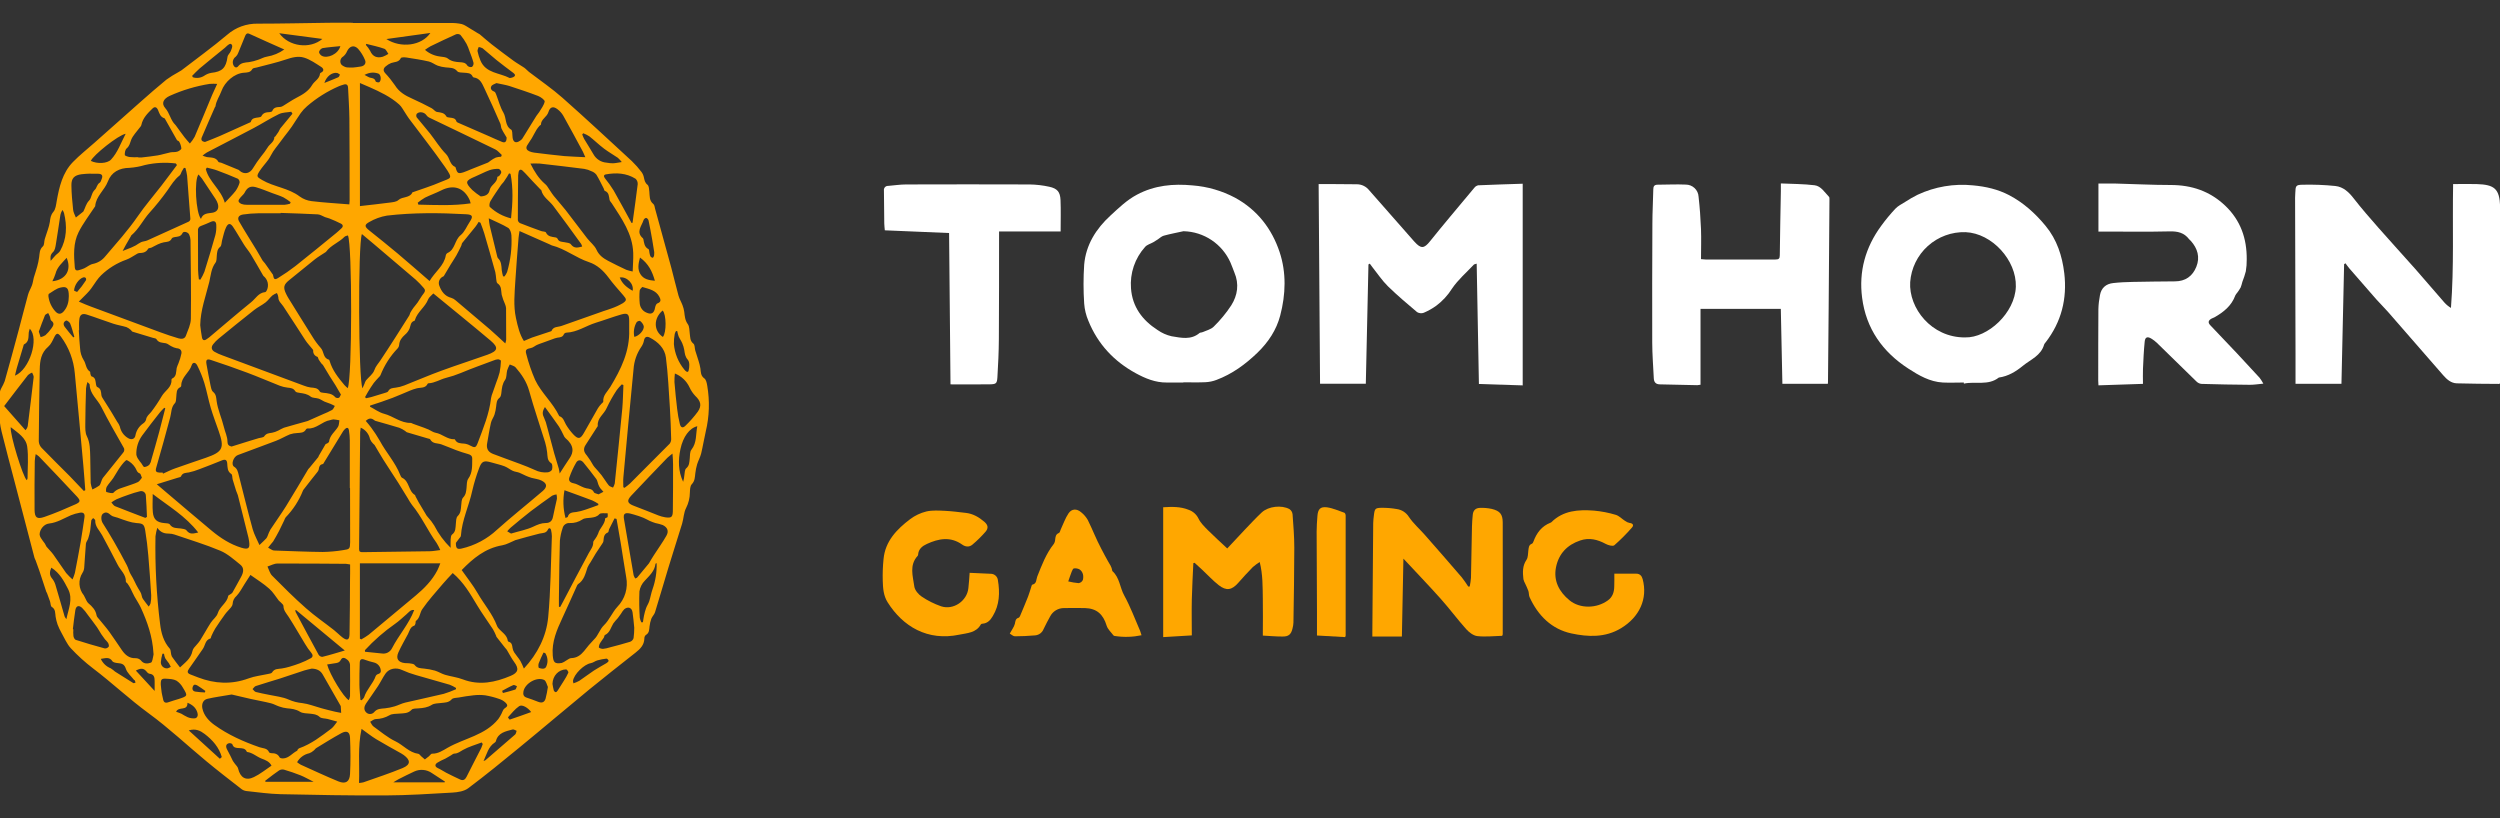 <svg width="110" height="36" viewBox="0 0 110 36" fill="none" xmlns="http://www.w3.org/2000/svg">
<rect x="0" y="0" width="110" height="36" fill="#333333" stroke="none"/>
<g clip-path="url(#clip0_1963_109959)">
<path d="M15.523 1.013C16.952 1.013 18.38 1.013 19.808 1.013C19.977 1.007 20.147 1.022 20.314 1.058C20.444 1.092 20.56 1.184 20.681 1.253C20.802 1.323 20.901 1.387 21.011 1.454C21.043 1.47 21.075 1.488 21.106 1.508C21.282 1.654 21.453 1.81 21.634 1.951C21.951 2.197 22.272 2.438 22.597 2.675C22.748 2.785 22.912 2.874 23.065 2.978C23.14 3.03 23.201 3.106 23.274 3.163C23.767 3.541 24.286 3.894 24.75 4.304C25.782 5.216 26.789 6.156 27.803 7.09C27.956 7.238 28.098 7.399 28.227 7.569C28.279 7.64 28.314 7.721 28.331 7.806C28.359 7.929 28.373 8.038 28.49 8.13C28.555 8.182 28.56 8.324 28.571 8.428C28.591 8.625 28.561 8.829 28.748 8.977C28.798 9.016 28.805 9.113 28.824 9.185C29.064 10.056 29.306 10.927 29.542 11.798C29.65 12.198 29.74 12.602 29.852 13.001C29.894 13.152 29.976 13.285 30.03 13.429C30.067 13.522 30.092 13.618 30.106 13.717C30.129 13.91 30.14 14.095 30.266 14.266C30.341 14.371 30.329 14.542 30.35 14.683C30.373 14.84 30.355 14.999 30.511 15.122C30.576 15.174 30.563 15.32 30.592 15.425C30.637 15.575 30.692 15.727 30.736 15.878C30.773 15.989 30.8 16.104 30.819 16.22C30.839 16.38 30.829 16.532 30.991 16.65C31.071 16.708 31.1 16.859 31.119 16.974C31.233 17.639 31.212 18.32 31.055 18.977C30.98 19.3 30.929 19.631 30.851 19.954C30.811 20.116 30.725 20.264 30.675 20.424C30.636 20.555 30.609 20.69 30.594 20.826C30.573 20.998 30.578 21.161 30.437 21.308C30.361 21.387 30.361 21.555 30.354 21.686C30.351 21.916 30.294 22.143 30.19 22.349C30.082 22.552 30.083 22.81 30.014 23.038C29.817 23.685 29.605 24.328 29.41 24.976C29.214 25.624 29.022 26.288 28.821 26.939C28.79 27.04 28.7 27.121 28.66 27.22C28.62 27.331 28.593 27.446 28.58 27.562C28.562 27.705 28.573 27.851 28.416 27.94C28.395 27.959 28.378 27.983 28.367 28.009C28.356 28.035 28.351 28.063 28.352 28.091C28.346 28.383 28.167 28.556 27.958 28.721C27.279 29.256 26.599 29.789 25.928 30.337C24.9 31.181 23.889 32.043 22.858 32.887C22.115 33.498 21.368 34.107 20.6 34.683C20.42 34.818 20.142 34.86 19.905 34.874C18.923 34.932 17.933 34.994 16.947 34.999C15.413 35.006 13.879 34.978 12.345 34.944C11.843 34.932 11.343 34.859 10.844 34.806C10.763 34.797 10.686 34.766 10.621 34.716C10.106 34.315 9.588 33.916 9.085 33.499C8.234 32.795 7.428 32.033 6.539 31.384C5.691 30.764 4.93 30.043 4.095 29.41C3.745 29.143 3.418 28.847 3.118 28.525C2.94 28.334 2.836 28.072 2.705 27.845C2.638 27.727 2.58 27.603 2.532 27.476C2.493 27.364 2.465 27.25 2.447 27.134C2.422 26.977 2.452 26.81 2.276 26.702C2.222 26.669 2.23 26.541 2.2 26.459C2.158 26.332 2.11 26.208 2.063 26.082C2.058 26.07 2.045 26.063 2.041 26.051C1.936 25.736 1.833 25.419 1.728 25.104C1.677 24.953 1.622 24.807 1.568 24.659C1.552 24.618 1.528 24.583 1.516 24.538C1.225 23.43 0.935 22.32 0.645 21.208C0.451 20.466 0.251 19.727 0.069 18.983C-0.07 18.415 -0.059 17.836 -0.007 17.257C0.004 17.197 0.025 17.138 0.056 17.084C0.114 16.984 0.165 16.879 0.207 16.77C0.418 16.021 0.624 15.271 0.824 14.519C0.963 14.004 1.09 13.486 1.232 12.972C1.272 12.821 1.358 12.689 1.41 12.543C1.447 12.439 1.459 12.325 1.486 12.219C1.534 12.055 1.594 11.894 1.637 11.729C1.674 11.594 1.703 11.457 1.722 11.319C1.747 11.148 1.732 10.978 1.888 10.839C1.955 10.779 1.938 10.628 1.969 10.521C2.009 10.381 2.063 10.244 2.106 10.104C2.145 9.993 2.175 9.878 2.194 9.762C2.212 9.601 2.23 9.46 2.35 9.319C2.449 9.203 2.467 9.007 2.496 8.842C2.608 8.217 2.75 7.601 3.209 7.129C3.502 6.827 3.835 6.566 4.149 6.287C4.825 5.686 5.502 5.086 6.179 4.486C6.557 4.153 6.935 3.82 7.322 3.504C7.488 3.384 7.662 3.276 7.842 3.179C7.892 3.153 7.941 3.124 7.987 3.092C8.659 2.575 9.347 2.077 9.995 1.531C10.371 1.202 10.856 1.028 11.355 1.041C12.386 1.041 13.418 1.015 14.451 1.002C14.81 0.997 15.168 1.002 15.526 1.002L15.523 1.013ZM11.019 25.297C10.92 25.448 10.843 25.571 10.765 25.691C10.649 25.869 10.554 26.069 10.408 26.22C10.356 26.263 10.315 26.317 10.285 26.377C10.255 26.438 10.238 26.504 10.236 26.571C10.227 26.63 10.2 26.686 10.16 26.73C10.079 26.831 9.98 26.919 9.905 27.023C9.754 27.231 9.608 27.443 9.468 27.659C9.405 27.766 9.349 27.877 9.299 27.991C9.283 28.024 9.281 28.085 9.261 28.091C9.024 28.158 9.034 28.4 8.923 28.555C8.718 28.84 8.528 29.137 8.319 29.421C8.23 29.545 8.235 29.622 8.381 29.677L8.715 29.806C9.452 30.089 10.189 30.126 10.941 29.848C11.208 29.749 11.502 29.72 11.783 29.657C11.849 29.642 11.945 29.633 11.971 29.589C12.074 29.411 12.244 29.438 12.401 29.413C12.517 29.394 12.632 29.368 12.745 29.334C12.896 29.289 13.047 29.241 13.198 29.183C13.365 29.12 13.527 29.045 13.683 28.957C13.773 28.903 13.776 28.813 13.693 28.717C13.592 28.597 13.502 28.468 13.422 28.332C13.18 27.936 12.951 27.53 12.699 27.14C12.6 26.989 12.472 26.86 12.472 26.659C12.472 26.608 12.397 26.555 12.357 26.508C12.33 26.477 12.291 26.456 12.265 26.424C12.127 26.249 12.012 26.046 11.846 25.903C11.598 25.681 11.311 25.505 11.019 25.297ZM19.92 25.214C19.769 25.376 19.622 25.528 19.484 25.691C19.175 26.058 18.847 26.414 18.578 26.807C18.473 26.958 18.481 27.192 18.3 27.322C18.28 27.337 18.293 27.397 18.282 27.43C18.271 27.462 18.257 27.517 18.232 27.526C18.046 27.585 18.022 27.761 17.948 27.903C17.806 28.169 17.653 28.432 17.53 28.704C17.407 28.976 17.518 29.142 17.811 29.176C17.873 29.184 17.938 29.176 18 29.184C18.085 29.2 18.203 29.202 18.244 29.259C18.357 29.41 18.509 29.4 18.662 29.418C18.823 29.434 18.982 29.464 19.138 29.507C19.289 29.553 19.431 29.646 19.583 29.691C19.841 29.767 20.116 29.797 20.366 29.893C21.097 30.172 21.789 30.024 22.47 29.737C22.815 29.592 22.84 29.418 22.621 29.124C22.497 28.957 22.405 28.765 22.296 28.587C22.274 28.557 22.25 28.53 22.224 28.503C22.095 28.34 21.965 28.176 21.837 28.011C21.837 28.007 21.837 27.998 21.837 27.993C21.795 27.889 21.747 27.788 21.692 27.691C21.457 27.328 21.198 26.979 20.978 26.607C20.684 26.12 20.406 25.627 19.92 25.214ZM3.481 14.531H3.468C3.485 14.795 3.493 15.06 3.523 15.321C3.53 15.507 3.585 15.687 3.682 15.845C3.787 15.996 3.771 16.233 3.962 16.356C3.978 16.368 3.966 16.418 3.976 16.447C3.989 16.488 4.003 16.553 4.03 16.561C4.215 16.615 4.199 16.772 4.224 16.911C4.232 16.952 4.247 17.015 4.276 17.026C4.444 17.095 4.446 17.241 4.461 17.385C4.467 17.428 4.483 17.469 4.507 17.505C4.631 17.705 4.76 17.903 4.885 18.103C4.977 18.254 5.066 18.405 5.155 18.556C5.206 18.621 5.246 18.693 5.274 18.771C5.295 18.876 5.338 18.975 5.4 19.063C5.463 19.15 5.543 19.223 5.636 19.277C5.781 19.367 5.932 19.322 5.959 19.158C5.978 19.05 6.019 18.947 6.079 18.855C6.14 18.763 6.218 18.685 6.309 18.624C6.367 18.585 6.409 18.527 6.428 18.46C6.448 18.308 6.565 18.233 6.648 18.131C6.82 17.907 6.978 17.672 7.12 17.427C7.259 17.187 7.567 17.045 7.545 16.71C7.545 16.7 7.547 16.691 7.551 16.682C7.555 16.673 7.561 16.666 7.568 16.66C7.777 16.564 7.742 16.365 7.774 16.191C7.797 16.12 7.823 16.051 7.854 15.983C7.911 15.842 7.954 15.697 7.984 15.548C8.003 15.413 7.922 15.332 7.771 15.322C7.688 15.306 7.608 15.276 7.535 15.233C7.45 15.193 7.376 15.117 7.289 15.102C7.138 15.075 6.977 15.088 6.882 14.921C6.861 14.885 6.781 14.882 6.731 14.866C6.429 14.776 6.127 14.687 5.831 14.594C5.8 14.584 5.782 14.539 5.756 14.518C5.699 14.466 5.635 14.424 5.565 14.393C5.374 14.335 5.174 14.305 4.983 14.242C4.59 14.114 4.203 13.963 3.808 13.838C3.611 13.775 3.506 13.857 3.489 14.064C3.471 14.216 3.481 14.374 3.481 14.531ZM7.921 29.367C8.132 29.16 8.404 28.983 8.47 28.637C8.484 28.584 8.509 28.535 8.545 28.493C8.63 28.386 8.733 28.291 8.806 28.177C8.968 27.923 9.108 27.655 9.272 27.402C9.366 27.255 9.534 27.14 9.581 26.984C9.671 26.682 9.99 26.531 10.043 26.217C10.047 26.192 10.1 26.175 10.129 26.153C10.158 26.131 10.205 26.108 10.227 26.073C10.357 25.847 10.479 25.616 10.605 25.389C10.731 25.163 10.741 24.978 10.57 24.842C10.292 24.619 10.016 24.367 9.694 24.232C9.036 23.956 8.348 23.75 7.672 23.518C7.6 23.494 7.525 23.481 7.45 23.48C7.256 23.48 7.079 23.448 6.921 23.223C6.884 23.345 6.857 23.47 6.841 23.596C6.817 24.885 6.885 26.174 7.044 27.454C7.09 27.849 7.195 28.234 7.475 28.547C7.508 28.584 7.506 28.653 7.518 28.707C7.523 28.77 7.538 28.831 7.562 28.888C7.669 29.044 7.786 29.189 7.921 29.367ZM27.684 14.505C27.684 14.373 27.684 14.241 27.684 14.109C27.684 13.824 27.615 13.759 27.343 13.835C26.966 13.942 26.595 14.085 26.218 14.2C25.782 14.334 25.397 14.618 24.922 14.637C24.9 14.638 24.879 14.645 24.86 14.656C24.842 14.666 24.826 14.681 24.814 14.7C24.759 14.841 24.64 14.841 24.521 14.859C24.448 14.874 24.377 14.896 24.308 14.925C24.157 14.977 24.011 15.033 23.862 15.087C23.783 15.116 23.701 15.141 23.624 15.177C23.535 15.219 23.455 15.295 23.362 15.313C23.161 15.352 23.101 15.389 23.157 15.582C23.256 15.969 23.386 16.347 23.545 16.714C23.817 17.291 24.326 17.717 24.602 18.3C24.605 18.306 24.609 18.31 24.615 18.313C24.796 18.372 24.822 18.547 24.904 18.684C24.994 18.835 25.099 18.976 25.218 19.105C25.438 19.342 25.538 19.323 25.695 19.044C25.9 18.681 26.104 18.317 26.313 17.955C26.358 17.888 26.408 17.824 26.464 17.765C26.491 17.732 26.547 17.699 26.544 17.67C26.52 17.393 26.729 17.232 26.852 17.028C27.319 16.255 27.716 15.453 27.684 14.508V14.505ZM23.053 15.003C23.19 14.947 23.298 14.894 23.411 14.852C23.69 14.756 23.971 14.666 24.25 14.574C24.256 14.573 24.262 14.569 24.265 14.564C24.347 14.358 24.548 14.396 24.706 14.341C25.328 14.126 25.947 13.903 26.567 13.684C26.679 13.645 26.794 13.615 26.905 13.57C27.079 13.51 27.247 13.433 27.406 13.339C27.587 13.216 27.572 13.165 27.425 12.994C27.204 12.738 26.976 12.485 26.775 12.213C26.548 11.908 26.276 11.655 25.915 11.534C25.342 11.346 24.867 10.945 24.277 10.797C24.236 10.782 24.196 10.763 24.158 10.741L22.859 10.166C22.842 10.288 22.824 10.375 22.817 10.461C22.768 11.094 22.713 11.726 22.675 12.359C22.643 12.904 22.584 13.45 22.702 13.993C22.782 14.37 22.872 14.732 23.053 15.006V15.003ZM20.314 25.083C20.558 25.434 20.813 25.746 21.011 26.091C21.29 26.58 21.671 27.008 21.871 27.544C21.885 27.579 21.905 27.611 21.93 27.64C22.081 27.821 22.312 27.937 22.345 28.204C22.345 28.217 22.371 28.233 22.387 28.238C22.523 28.278 22.534 28.389 22.551 28.506C22.562 28.578 22.587 28.647 22.627 28.708C22.71 28.835 22.815 28.949 22.895 29.078C22.954 29.188 23.006 29.302 23.051 29.418C23.655 28.762 24.041 28.004 24.121 27.152C24.232 25.972 24.236 24.781 24.282 23.594C24.28 23.506 24.269 23.418 24.249 23.333C24.23 23.23 24.15 23.213 24.112 23.295C24.031 23.473 23.877 23.446 23.734 23.479C23.376 23.565 23.022 23.671 22.667 23.769C22.661 23.769 22.656 23.776 22.65 23.778C22.466 23.854 22.288 23.961 22.097 23.993C21.346 24.122 20.808 24.576 20.314 25.083ZM3.468 13.27C3.683 13.361 3.845 13.436 4.017 13.496C5.028 13.873 6.039 14.247 7.052 14.62C7.316 14.717 7.58 14.807 7.854 14.887C7.977 14.923 8.125 14.921 8.178 14.775C8.268 14.53 8.395 14.277 8.398 14.025C8.414 12.87 8.394 11.714 8.382 10.559C8.377 10.477 8.358 10.397 8.324 10.322C8.278 10.21 8.075 10.158 8.032 10.253C7.956 10.417 7.825 10.411 7.689 10.431C7.642 10.438 7.574 10.459 7.558 10.493C7.482 10.652 7.342 10.638 7.208 10.662C7.119 10.681 7.032 10.71 6.95 10.749C6.853 10.791 6.763 10.849 6.668 10.893C6.618 10.917 6.534 10.912 6.517 10.946C6.426 11.111 6.281 11.131 6.119 11.135C6.082 11.141 6.047 11.155 6.016 11.177C5.865 11.26 5.723 11.368 5.563 11.424C5.148 11.571 4.768 11.805 4.451 12.111C4.375 12.186 4.307 12.267 4.246 12.355C4.14 12.5 4.05 12.657 3.934 12.793C3.798 12.95 3.646 13.089 3.468 13.27ZM15.371 8.993C15.378 8.899 15.384 8.862 15.383 8.825C15.383 7.624 15.383 6.423 15.373 5.222C15.369 4.769 15.335 4.316 15.315 3.866C15.309 3.723 15.239 3.68 15.105 3.727C15.04 3.749 14.973 3.767 14.91 3.795C14.402 4.015 13.931 4.311 13.511 4.673C13.407 4.762 13.313 4.864 13.233 4.975C13.095 5.167 12.977 5.372 12.843 5.566C12.741 5.717 12.625 5.856 12.515 6.001C12.431 6.114 12.347 6.228 12.262 6.339C12.178 6.45 12.094 6.552 12.019 6.665C11.944 6.778 11.892 6.904 11.815 7.013C11.688 7.191 11.534 7.352 11.417 7.535C11.274 7.762 11.303 7.784 11.529 7.918C12.053 8.227 12.69 8.268 13.186 8.645C13.34 8.757 13.52 8.827 13.709 8.85C14.255 8.916 14.809 8.947 15.371 8.993ZM15.837 9.068C16.276 9.018 16.725 8.97 17.172 8.911C17.294 8.895 17.445 8.88 17.526 8.805C17.71 8.635 18.03 8.729 18.15 8.459C18.15 8.453 18.174 8.455 18.185 8.45C18.586 8.306 18.996 8.182 19.386 8.012C19.839 7.814 19.965 7.899 19.574 7.338C19.07 6.612 18.517 5.917 17.988 5.208C17.929 5.128 17.88 5.041 17.824 4.958C17.741 4.837 17.673 4.695 17.567 4.6C17.183 4.257 16.721 4.039 16.255 3.833C16.132 3.779 16.007 3.727 15.837 3.653V9.068ZM15.3 17.079C15.498 16.659 15.5 10.761 15.309 10.358C15.258 10.378 15.193 10.384 15.158 10.419C14.915 10.671 14.56 10.786 14.348 11.076C14.331 11.094 14.31 11.108 14.288 11.119C14.143 11.216 13.99 11.303 13.854 11.411C13.481 11.707 13.117 12.015 12.743 12.311C12.482 12.518 12.446 12.641 12.592 12.937C12.623 12.999 12.654 13.061 12.691 13.119C13.039 13.679 13.384 14.241 13.737 14.798C13.846 14.98 13.972 15.152 14.114 15.31C14.261 15.466 14.206 15.756 14.472 15.825C14.488 15.829 14.499 15.866 14.506 15.889C14.627 16.297 14.884 16.619 15.152 16.939C15.198 16.989 15.247 17.036 15.3 17.079ZM11.416 23.982C11.544 23.858 11.636 23.776 11.718 23.687C11.744 23.652 11.764 23.613 11.778 23.572C11.81 23.479 11.851 23.388 11.898 23.301C12.124 22.955 12.368 22.621 12.586 22.271C12.92 21.733 13.237 21.186 13.563 20.643C13.582 20.619 13.602 20.596 13.625 20.575C13.754 20.418 13.883 20.261 14.011 20.104C14.018 20.096 14.011 20.079 14.02 20.068C14.12 19.894 14.218 19.719 14.322 19.548C14.335 19.526 14.379 19.525 14.403 19.507C14.428 19.489 14.479 19.458 14.479 19.431C14.511 19.152 14.74 18.997 14.872 18.781C14.921 18.706 14.915 18.59 14.934 18.493C14.848 18.475 14.761 18.462 14.674 18.453C14.624 18.459 14.575 18.47 14.527 18.485C14.17 18.541 13.919 18.886 13.527 18.852C13.515 18.853 13.502 18.857 13.492 18.864C13.481 18.87 13.472 18.879 13.465 18.89C13.377 19.054 13.219 19.041 13.07 19.054C12.965 19.058 12.86 19.078 12.759 19.11C12.548 19.197 12.35 19.317 12.138 19.398C11.582 19.613 11.019 19.811 10.463 20.023C10.264 20.099 10.154 20.446 10.3 20.535C10.445 20.624 10.467 20.761 10.502 20.895C10.706 21.692 10.9 22.491 11.118 23.284C11.189 23.531 11.321 23.761 11.416 23.982ZM19.828 24.104C19.828 23.943 19.82 23.837 19.828 23.732C19.835 23.656 19.841 23.556 19.888 23.522C20.059 23.397 20.039 23.22 20.057 23.049C20.067 22.932 20.066 22.779 20.136 22.71C20.278 22.572 20.275 22.415 20.292 22.248C20.305 22.125 20.304 21.967 20.377 21.892C20.504 21.761 20.511 21.62 20.528 21.464C20.541 21.328 20.533 21.162 20.603 21.064C20.801 20.788 20.772 20.483 20.778 20.178C20.778 20.054 20.702 20.008 20.595 19.978C20.415 19.928 20.236 19.869 20.061 19.804C19.843 19.724 19.632 19.625 19.414 19.55C19.245 19.492 19.036 19.537 18.928 19.331C18.916 19.307 18.861 19.302 18.825 19.292C18.523 19.202 18.213 19.114 17.908 19.022C17.876 19.012 17.852 18.977 17.82 18.958C17.743 18.904 17.66 18.86 17.574 18.824C17.221 18.716 16.864 18.617 16.51 18.515C16.492 18.508 16.476 18.498 16.462 18.485C16.319 18.367 16.2 18.419 16.092 18.519C16.177 18.623 16.261 18.713 16.331 18.813C16.468 18.997 16.594 19.189 16.708 19.388C16.984 19.907 17.395 20.346 17.61 20.898C17.627 20.944 17.654 21.004 17.692 21.022C18.021 21.173 17.962 21.613 18.263 21.783C18.274 21.79 18.271 21.819 18.28 21.835C18.326 21.924 18.37 22.013 18.42 22.099C18.536 22.296 18.654 22.491 18.771 22.687C18.789 22.712 18.809 22.735 18.829 22.758C18.933 22.87 19.026 22.992 19.106 23.122C19.291 23.486 19.535 23.818 19.828 24.104ZM16.063 17.469L16.103 17.522C16.183 17.505 16.265 17.491 16.343 17.469C16.541 17.411 16.737 17.352 16.933 17.289C16.985 17.272 17.058 17.257 17.078 17.219C17.153 17.072 17.278 17.075 17.41 17.057C17.54 17.04 17.666 17.008 17.788 16.96C18.338 16.746 18.88 16.507 19.434 16.307C20.1 16.063 20.776 15.847 21.444 15.609C21.91 15.443 21.949 15.295 21.585 14.987C20.76 14.291 19.92 13.613 19.066 12.911C18.971 13.015 18.872 13.081 18.839 13.172C18.706 13.518 18.361 13.724 18.256 14.084C18.256 14.095 18.245 14.112 18.236 14.115C18.06 14.164 18.073 14.323 18.022 14.453C17.979 14.557 17.911 14.649 17.826 14.721C17.682 14.847 17.576 14.981 17.562 15.18C17.556 15.236 17.533 15.289 17.494 15.331C17.168 15.672 16.912 16.073 16.739 16.513C16.721 16.545 16.698 16.573 16.671 16.597C16.596 16.682 16.513 16.76 16.445 16.852C16.353 16.978 16.273 17.112 16.191 17.244C16.15 17.316 16.108 17.393 16.064 17.469H16.063ZM15 17.36C14.921 17.224 14.842 17.084 14.759 16.948C14.676 16.812 14.59 16.688 14.508 16.555C14.404 16.386 14.303 16.214 14.2 16.044C14.194 16.035 14.174 16.035 14.168 16.026C14.12 15.961 14.069 15.896 14.026 15.827C14 15.786 13.996 15.71 13.964 15.698C13.906 15.681 13.857 15.644 13.823 15.594C13.79 15.544 13.775 15.484 13.781 15.425C13.781 15.393 13.746 15.36 13.724 15.331C13.629 15.211 13.521 15.1 13.438 14.973C13.111 14.475 12.795 13.97 12.463 13.475C12.378 13.348 12.243 13.256 12.247 13.077C12.237 13.012 12.216 12.95 12.184 12.893C12.112 12.921 12.044 12.958 11.982 13.003C11.875 13.098 11.793 13.223 11.68 13.31C11.522 13.432 11.336 13.518 11.18 13.642C10.651 14.058 10.131 14.482 9.611 14.907C9.524 14.979 9.446 15.061 9.377 15.15C9.283 15.27 9.301 15.394 9.431 15.474C9.544 15.539 9.664 15.594 9.788 15.637C10.98 16.082 12.173 16.525 13.366 16.967C13.464 17.007 13.568 17.035 13.673 17.05C13.831 17.065 13.984 17.061 14.075 17.232C14.094 17.266 14.175 17.278 14.226 17.283C14.42 17.304 14.614 17.311 14.755 17.481C14.776 17.496 14.801 17.507 14.827 17.511C14.853 17.515 14.88 17.513 14.906 17.505C14.942 17.498 14.96 17.436 15 17.36ZM16.288 17.841L16.278 17.892C16.482 17.999 16.677 18.147 16.894 18.204C17.298 18.308 17.63 18.617 18.07 18.608C18.105 18.608 18.139 18.636 18.175 18.648C18.336 18.706 18.497 18.762 18.657 18.82C18.726 18.845 18.794 18.87 18.86 18.901C18.962 18.947 19.058 19.023 19.163 19.041C19.459 19.091 19.683 19.343 20.001 19.327C20.004 19.328 20.007 19.329 20.01 19.33C20.013 19.332 20.015 19.334 20.017 19.337C20.1 19.511 20.258 19.506 20.417 19.518C20.511 19.527 20.601 19.556 20.683 19.602C20.881 19.709 20.937 19.712 21.018 19.495C21.259 18.85 21.529 18.211 21.606 17.517C21.622 17.432 21.647 17.349 21.681 17.269C21.729 17.126 21.779 16.982 21.832 16.839C21.891 16.691 21.942 16.54 21.983 16.386C22.016 16.218 22.035 16.047 22.041 15.875C22.041 15.854 21.959 15.808 21.916 15.809C21.847 15.814 21.78 15.831 21.717 15.86C21.235 16.041 20.749 16.213 20.275 16.412C20.064 16.499 19.848 16.571 19.626 16.626C19.369 16.691 19.135 16.852 18.854 16.865C18.842 16.865 18.824 16.871 18.82 16.88C18.721 17.096 18.506 17.043 18.334 17.088C18.237 17.113 18.142 17.145 18.049 17.183C17.787 17.289 17.531 17.409 17.266 17.508C16.942 17.633 16.614 17.738 16.288 17.844V17.841ZM15.402 21.474H15.392C15.392 20.776 15.392 20.079 15.392 19.382C15.39 19.231 15.377 19.079 15.353 18.929C15.336 18.822 15.272 18.79 15.184 18.875C15.151 18.904 15.122 18.938 15.097 18.975C14.819 19.428 14.542 19.881 14.267 20.334C14.248 20.365 14.228 20.415 14.203 20.419C14.055 20.443 14.04 20.553 14.021 20.669C14.008 20.71 13.986 20.747 13.957 20.779C13.867 20.894 13.774 21.005 13.684 21.122C13.583 21.251 13.482 21.38 13.382 21.51C13.361 21.532 13.344 21.558 13.331 21.585C13.158 22.024 12.899 22.424 12.571 22.762C12.543 22.803 12.521 22.848 12.506 22.895C12.431 23.05 12.355 23.207 12.28 23.36C12.204 23.512 12.107 23.673 12.017 23.827C11.993 23.861 11.966 23.893 11.936 23.923C11.889 23.981 11.843 24.039 11.797 24.096C11.858 24.133 11.917 24.172 11.981 24.203C12.016 24.218 12.053 24.224 12.091 24.224C12.793 24.247 13.496 24.28 14.199 24.287C14.5 24.282 14.801 24.255 15.098 24.206C15.386 24.164 15.4 24.151 15.406 23.861C15.409 23.073 15.402 22.275 15.402 21.477L15.402 21.474ZM10.195 19.646C10.456 19.564 10.717 19.481 10.979 19.401C11.115 19.358 11.251 19.319 11.387 19.278C11.47 19.253 11.589 19.254 11.626 19.199C11.715 19.066 11.834 19.06 11.966 19.042C12.062 19.023 12.154 18.991 12.241 18.947C12.322 18.9 12.406 18.858 12.492 18.82C12.834 18.718 13.179 18.626 13.523 18.529C13.535 18.525 13.546 18.52 13.558 18.515L14.206 18.227C14.345 18.172 14.482 18.108 14.613 18.037C14.668 18.005 14.693 17.921 14.732 17.861C14.669 17.83 14.607 17.795 14.542 17.769C14.453 17.732 14.36 17.707 14.273 17.669C14.185 17.63 14.111 17.571 14.024 17.541C13.906 17.502 13.755 17.519 13.667 17.449C13.521 17.334 13.365 17.312 13.196 17.288C13.124 17.279 13.021 17.265 12.993 17.216C12.912 17.078 12.792 17.071 12.657 17.056C12.539 17.043 12.423 17.015 12.312 16.973C11.834 16.785 11.361 16.579 10.877 16.398C10.349 16.199 9.816 16.016 9.279 15.838C9.097 15.778 9.053 15.838 9.085 16.023C9.142 16.332 9.196 16.642 9.261 16.949C9.283 17.052 9.304 17.185 9.375 17.241C9.515 17.355 9.511 17.494 9.531 17.643C9.584 18.037 9.758 18.398 9.85 18.786C9.898 19 10.011 19.209 10.009 19.443C10.012 19.564 10.066 19.622 10.195 19.65L10.195 19.646ZM19.371 24.2C19.325 24.093 19.271 23.99 19.211 23.891C18.82 23.351 18.553 22.731 18.126 22.214C18.059 22.123 17.999 22.027 17.945 21.928C17.804 21.702 17.666 21.467 17.521 21.239C17.305 20.9 17.081 20.567 16.867 20.227C16.733 20.015 16.611 19.796 16.482 19.582C16.467 19.557 16.433 19.543 16.415 19.518C16.358 19.462 16.313 19.395 16.281 19.321C16.258 19.21 16.209 19.107 16.138 19.019C16.067 18.931 15.975 18.862 15.871 18.817C15.86 18.882 15.851 18.948 15.847 19.014C15.83 20.73 15.815 22.446 15.8 24.163C15.8 24.28 15.855 24.296 15.951 24.295C16.933 24.28 17.914 24.271 18.896 24.255C19.038 24.255 19.189 24.225 19.372 24.203L19.371 24.2ZM15.924 10.297C15.748 10.744 15.767 16.697 15.95 17.085C15.986 17.004 16.011 16.948 16.035 16.891C16.051 16.838 16.073 16.787 16.101 16.74C16.226 16.589 16.413 16.458 16.471 16.287C16.529 16.116 16.638 16.006 16.729 15.871C16.956 15.535 17.173 15.191 17.393 14.851C17.602 14.526 17.808 14.2 18.013 13.873C18.033 13.842 18.032 13.798 18.049 13.768C18.091 13.692 18.137 13.618 18.188 13.547C18.246 13.466 18.316 13.396 18.373 13.313C18.466 13.179 18.543 13.033 18.645 12.907C18.715 12.819 18.716 12.75 18.649 12.676C18.539 12.546 18.422 12.424 18.296 12.309C17.678 11.781 17.053 11.252 16.431 10.723C16.267 10.585 16.1 10.446 15.926 10.3L15.924 10.297ZM27.128 22.833L27.041 22.808C26.965 22.964 26.881 23.119 26.804 23.277C26.78 23.327 26.782 23.417 26.748 23.428C26.56 23.503 26.569 23.662 26.55 23.815C26.542 23.852 26.526 23.886 26.503 23.915C26.405 24.066 26.303 24.209 26.208 24.36C26.132 24.481 26.062 24.608 25.989 24.731C25.934 24.807 25.887 24.887 25.849 24.972C25.759 25.245 25.698 25.53 25.434 25.703C25.411 25.724 25.394 25.75 25.384 25.779C25.172 26.247 24.965 26.718 24.748 27.183C24.503 27.712 24.271 28.236 24.321 28.841C24.347 29.153 24.407 29.219 24.718 29.17C24.786 29.145 24.85 29.11 24.907 29.067C24.983 29.028 25.058 28.958 25.13 28.957C25.374 28.952 25.545 28.832 25.693 28.654C25.829 28.474 25.976 28.302 26.133 28.14C26.328 27.959 26.381 27.695 26.578 27.506C26.812 27.279 26.938 26.948 27.159 26.706C27.327 26.535 27.45 26.326 27.519 26.097C27.587 25.867 27.599 25.625 27.552 25.39C27.467 24.895 27.395 24.398 27.313 23.901C27.254 23.552 27.194 23.195 27.129 22.837L27.128 22.833ZM6.753 28.745C6.71 27.999 6.48 27.362 6.198 26.742C6.118 26.566 6.004 26.406 5.911 26.236C5.85 26.125 5.803 26.009 5.745 25.897C5.707 25.826 5.665 25.756 5.619 25.689C5.596 25.653 5.537 25.623 5.538 25.593C5.552 25.278 5.3 25.093 5.177 24.848C4.955 24.411 4.723 23.98 4.492 23.548C4.379 23.337 4.177 23.17 4.19 22.895C4.19 22.862 4.131 22.828 4.099 22.794C4.07 22.831 4.023 22.864 4.016 22.905C3.993 23.047 3.992 23.192 3.97 23.335C3.949 23.457 3.919 23.578 3.88 23.695C3.854 23.775 3.787 23.846 3.78 23.926C3.748 24.277 3.734 24.629 3.705 24.979C3.699 25.06 3.673 25.138 3.629 25.206C3.533 25.355 3.487 25.532 3.497 25.709C3.508 25.887 3.575 26.056 3.688 26.193C3.709 26.225 3.725 26.258 3.739 26.293C3.787 26.378 3.819 26.484 3.89 26.544C4.062 26.689 4.208 26.841 4.249 27.076C4.261 27.143 4.325 27.202 4.375 27.261C4.52 27.442 4.677 27.616 4.812 27.803C5.004 28.068 5.18 28.343 5.367 28.611C5.513 28.822 5.692 28.973 5.971 28.96C6.013 28.96 6.055 28.968 6.094 28.985C6.133 29.001 6.168 29.026 6.198 29.056C6.322 29.225 6.5 29.207 6.639 29.157C6.707 29.133 6.721 28.951 6.749 28.838C6.758 28.808 6.76 28.776 6.753 28.745ZM27.426 21.438L27.479 21.465C27.564 21.405 27.646 21.339 27.724 21.27C28.308 20.69 28.888 20.107 29.466 19.522C29.514 19.459 29.537 19.381 29.531 19.303C29.518 18.85 29.504 18.397 29.475 17.944C29.426 17.204 29.394 16.463 29.3 15.729C29.249 15.326 28.953 15.042 28.591 14.854C28.462 14.786 28.364 14.82 28.334 14.986C28.315 15.085 28.275 15.178 28.218 15.261C28.018 15.551 27.9 15.89 27.876 16.242C27.72 17.828 27.574 19.414 27.428 21.006C27.414 21.149 27.426 21.293 27.426 21.438ZM7.786 7.262L7.737 7.192C7.283 7.136 6.823 7.159 6.377 7.261C6.156 7.328 5.928 7.369 5.698 7.385C5.251 7.389 4.903 7.574 4.751 7.975C4.6 8.376 4.223 8.628 4.189 9.068C4.189 9.085 4.17 9.1 4.16 9.116C3.923 9.48 3.652 9.829 3.459 10.215C3.215 10.702 3.248 11.242 3.291 11.771C3.299 11.872 3.353 11.922 3.456 11.89C3.541 11.869 3.625 11.841 3.705 11.807C3.835 11.746 3.953 11.638 4.088 11.612C4.305 11.569 4.5 11.448 4.637 11.274C5.121 10.701 5.628 10.146 6.056 9.523C6.377 9.055 6.753 8.623 7.101 8.172C7.333 7.873 7.555 7.566 7.786 7.262ZM3.689 21.602L3.752 21.569C3.724 21.214 3.702 20.859 3.669 20.504C3.545 19.145 3.422 17.785 3.292 16.43C3.242 15.844 3.03 15.284 2.679 14.811C2.544 14.632 2.481 14.647 2.382 14.848C2.311 14.992 2.239 15.156 2.12 15.256C1.807 15.523 1.756 15.874 1.749 16.245C1.73 17.302 1.713 18.359 1.706 19.416C1.712 19.523 1.755 19.623 1.827 19.701C2.233 20.122 2.653 20.532 3.064 20.946C3.276 21.163 3.481 21.384 3.689 21.602ZM22.291 6.05C22.278 6.028 22.241 5.967 22.205 5.906C22.154 5.826 22.108 5.743 22.067 5.657C22.038 5.589 22.044 5.506 22.014 5.439C21.788 4.922 21.561 4.405 21.317 3.896C21.217 3.688 21.131 3.443 20.844 3.407C20.835 3.405 20.826 3.402 20.819 3.396C20.811 3.39 20.804 3.383 20.8 3.375C20.724 3.201 20.569 3.213 20.422 3.2C20.317 3.19 20.172 3.2 20.12 3.134C19.974 2.959 19.789 2.987 19.607 2.965C19.489 2.954 19.374 2.929 19.262 2.89C19.126 2.839 19.006 2.739 18.868 2.706C18.544 2.631 18.215 2.582 17.886 2.531C17.803 2.518 17.66 2.515 17.638 2.555C17.545 2.748 17.361 2.719 17.21 2.773C17.123 2.808 17.043 2.858 16.973 2.919C16.871 3.002 16.846 3.1 16.942 3.212C17.1 3.38 17.245 3.561 17.377 3.752C17.559 4.048 17.83 4.205 18.132 4.338C18.434 4.471 18.708 4.614 18.992 4.761C19.078 4.806 19.143 4.912 19.23 4.926C19.394 4.952 19.55 4.955 19.644 5.128C19.663 5.162 19.744 5.168 19.799 5.176C19.919 5.191 20.039 5.196 20.084 5.344C20.092 5.372 20.139 5.393 20.172 5.407C20.619 5.603 21.067 5.798 21.514 5.992C21.71 6.078 21.902 6.17 22.1 6.248C22.223 6.294 22.293 6.237 22.291 6.05ZM9.017 6.248C9.237 6.16 9.459 6.078 9.677 5.982C10.106 5.793 10.533 5.598 10.96 5.405C10.989 5.392 11.032 5.38 11.036 5.359C11.087 5.187 11.229 5.187 11.367 5.168C11.414 5.162 11.486 5.148 11.501 5.116C11.577 4.957 11.713 4.94 11.863 4.933C11.904 4.933 11.968 4.912 11.979 4.884C12.046 4.711 12.191 4.715 12.336 4.705C12.38 4.699 12.421 4.683 12.457 4.659C12.654 4.541 12.842 4.408 13.045 4.302C13.315 4.162 13.573 4.015 13.734 3.74C13.837 3.566 14.06 3.473 14.081 3.238C14.081 3.224 14.104 3.206 14.12 3.199C14.285 3.119 14.233 3.008 14.129 2.942C13.89 2.791 13.65 2.62 13.385 2.537C13.12 2.454 12.846 2.527 12.575 2.619C12.156 2.761 11.721 2.855 11.291 2.971C11.226 2.988 11.127 2.993 11.104 3.036C11.018 3.196 10.877 3.188 10.733 3.2C10.306 3.228 9.887 3.607 9.745 4.004C9.664 4.23 9.51 4.435 9.48 4.684C9.48 4.694 9.464 4.702 9.458 4.713C9.263 5.159 9.065 5.603 8.875 6.052C8.835 6.162 8.885 6.227 9.017 6.248ZM27.837 11.946C27.847 11.654 27.871 11.392 27.862 11.13C27.831 10.284 27.357 9.625 26.921 8.95C26.888 8.898 26.833 8.851 26.822 8.799C26.789 8.643 26.805 8.469 26.61 8.397C26.586 8.388 26.582 8.33 26.565 8.297C26.459 8.092 26.361 7.882 26.241 7.687C26.185 7.618 26.112 7.566 26.029 7.536C25.928 7.485 25.82 7.45 25.709 7.431C25.055 7.347 24.401 7.271 23.745 7.197C23.609 7.19 23.474 7.19 23.338 7.197C23.52 7.561 23.704 7.853 23.974 8.087C24.011 8.117 24.044 8.151 24.072 8.189C24.171 8.331 24.258 8.483 24.365 8.619C24.532 8.83 24.718 9.027 24.884 9.24C25.204 9.65 25.512 10.07 25.832 10.481C25.966 10.654 26.159 10.796 26.246 10.989C26.358 11.236 26.548 11.366 26.761 11.479C27.021 11.618 27.29 11.745 27.554 11.87C27.646 11.902 27.741 11.928 27.837 11.946ZM10.195 30.558C9.791 30.628 9.458 30.672 9.13 30.747C8.94 30.79 8.866 30.965 8.903 31.164C8.968 31.489 9.198 31.727 9.432 31.896C10.036 32.332 10.716 32.635 11.416 32.878C11.567 32.931 11.757 32.907 11.84 33.099C11.85 33.123 11.906 33.139 11.941 33.14C12.092 33.14 12.223 33.168 12.302 33.323C12.319 33.357 12.403 33.374 12.453 33.371C12.715 33.362 12.861 33.134 13.076 33.032C13.088 33.026 13.086 32.995 13.098 32.982C13.116 32.957 13.14 32.937 13.167 32.923C13.696 32.737 14.133 32.394 14.574 32.063C14.681 31.984 14.751 31.857 14.838 31.751C14.698 31.712 14.559 31.671 14.418 31.635C14.299 31.605 14.142 31.619 14.065 31.546C13.938 31.427 13.802 31.421 13.653 31.403C13.505 31.384 13.32 31.394 13.2 31.317C13.016 31.201 12.83 31.184 12.63 31.166C12.512 31.153 12.397 31.126 12.286 31.086C12.161 31.045 12.046 30.975 11.92 30.944C11.624 30.869 11.323 30.819 11.025 30.752C10.728 30.684 10.429 30.613 10.195 30.558ZM18.694 33.415C18.769 33.359 18.822 33.318 18.876 33.274C18.929 33.23 18.965 33.161 19.008 33.162C19.278 33.168 19.488 33.02 19.703 32.897C20.443 32.477 21.351 32.35 21.925 31.638C21.978 31.564 22.026 31.485 22.066 31.403C22.109 31.327 22.13 31.22 22.194 31.176C22.334 31.083 22.363 31.033 22.24 30.913C22.163 30.841 22.071 30.788 21.97 30.755C21.769 30.684 21.562 30.63 21.351 30.594C21.178 30.573 21.003 30.573 20.83 30.594C20.613 30.614 20.396 30.654 20.18 30.691C20.076 30.708 19.934 30.703 19.878 30.766C19.742 30.924 19.571 30.91 19.4 30.932C19.265 30.95 19.107 30.944 19 31.013C18.813 31.131 18.618 31.155 18.41 31.168C18.305 31.175 18.163 31.168 18.108 31.232C17.952 31.4 17.762 31.383 17.572 31.398C17.421 31.413 17.251 31.398 17.132 31.474C16.948 31.579 16.74 31.636 16.528 31.64C16.445 31.645 16.368 31.716 16.288 31.758C16.335 31.827 16.368 31.917 16.432 31.964C16.747 32.19 17.05 32.451 17.397 32.616C17.744 32.782 18.001 33.114 18.408 33.168C18.452 33.174 18.488 33.238 18.529 33.273C18.57 33.309 18.625 33.358 18.694 33.415ZM22.233 15.111C22.251 15.059 22.264 15.005 22.272 14.951C22.272 14.487 22.272 14.023 22.267 13.558C22.261 13.496 22.245 13.435 22.22 13.378C22.16 13.246 22.111 13.109 22.074 12.969C22.042 12.788 22.081 12.592 21.889 12.467C21.846 12.439 21.844 12.342 21.833 12.275C21.825 12.175 21.812 12.075 21.794 11.976C21.635 11.402 21.472 10.829 21.304 10.257C21.26 10.106 21.196 9.955 21.142 9.804L21.062 9.762C21.014 9.838 20.971 9.913 20.917 9.98C20.726 10.217 20.529 10.451 20.339 10.689C20.314 10.72 20.315 10.773 20.296 10.812C20.226 10.955 20.158 11.101 20.079 11.24C20.001 11.379 19.913 11.502 19.832 11.635C19.729 11.806 19.629 11.978 19.526 12.149C19.517 12.162 19.493 12.166 19.477 12.176C19.407 12.212 19.352 12.274 19.326 12.349C19.299 12.424 19.302 12.507 19.333 12.58C19.426 12.827 19.573 13.033 19.854 13.105C19.926 13.127 19.993 13.165 20.048 13.216C20.552 13.64 21.055 14.066 21.559 14.495C21.779 14.687 21.991 14.889 22.233 15.111ZM7.152 20.792L7.174 20.841C7.345 20.766 7.512 20.677 7.688 20.615C8.141 20.452 8.602 20.301 9.058 20.142C9.804 19.883 9.884 19.715 9.624 18.972C9.504 18.628 9.374 18.287 9.271 17.939C9.165 17.578 9.098 17.205 8.989 16.846C8.907 16.583 8.803 16.327 8.679 16.081C8.604 15.931 8.478 15.927 8.434 16.069C8.332 16.398 7.974 16.59 7.975 16.966C7.974 16.978 7.971 16.991 7.966 17.002C7.96 17.013 7.952 17.023 7.942 17.031C7.743 17.119 7.777 17.303 7.756 17.466C7.745 17.559 7.752 17.68 7.697 17.738C7.524 17.92 7.546 18.154 7.488 18.367C7.29 19.107 7.086 19.845 6.873 20.58C6.825 20.743 6.878 20.788 7.024 20.795C7.065 20.794 7.106 20.792 7.153 20.792H7.152ZM8.809 14.302C8.832 14.482 8.85 14.663 8.885 14.842C8.909 14.98 8.99 15.002 9.101 14.918C9.137 14.891 9.177 14.867 9.207 14.842C9.822 14.325 10.431 13.799 11.056 13.293C11.249 13.137 11.376 12.88 11.667 12.853C11.697 12.853 11.732 12.795 11.748 12.757C11.793 12.653 11.803 12.537 11.776 12.427C11.748 12.316 11.686 12.218 11.597 12.147C11.577 12.124 11.561 12.099 11.549 12.072C11.379 11.779 11.214 11.484 11.038 11.195C10.946 11.044 10.828 10.912 10.736 10.764C10.571 10.506 10.424 10.236 10.253 9.981C10.14 9.813 10.041 9.813 9.951 9.995C9.861 10.177 9.83 10.372 9.775 10.562C9.746 10.663 9.755 10.806 9.69 10.859C9.554 10.967 9.554 11.101 9.539 11.242C9.526 11.348 9.539 11.478 9.485 11.553C9.292 11.808 9.276 12.113 9.209 12.403C9.054 13.03 8.823 13.642 8.81 14.302H8.809ZM12.349 9.367V9.385C12.016 9.385 11.682 9.379 11.349 9.385C11.13 9.388 10.911 9.406 10.693 9.438C10.499 9.468 10.43 9.589 10.523 9.746C10.769 10.175 11.036 10.591 11.293 11.014C11.383 11.165 11.464 11.316 11.554 11.464C11.581 11.508 11.625 11.539 11.656 11.584C11.778 11.754 11.897 11.925 12.016 12.096C12.016 12.1 12.016 12.108 12.016 12.114C12.048 12.296 12.092 12.325 12.25 12.223C12.507 12.066 12.755 11.894 12.994 11.71C13.605 11.228 14.203 10.733 14.807 10.242C14.882 10.182 14.946 10.115 15.017 10.053C15.107 9.977 15.101 9.892 15.004 9.841C14.84 9.755 14.667 9.684 14.496 9.614C14.434 9.588 14.365 9.579 14.302 9.554C14.196 9.514 14.093 9.438 13.986 9.432C13.443 9.401 12.896 9.388 12.349 9.368V9.367ZM18.901 12.365C19.144 11.951 19.537 11.698 19.615 11.238C19.619 11.216 19.628 11.195 19.641 11.177C19.654 11.159 19.671 11.143 19.69 11.132C20.032 10.981 19.998 10.564 20.267 10.348C20.443 10.208 20.534 9.963 20.665 9.767C20.827 9.523 20.8 9.443 20.514 9.427C19.351 9.362 18.187 9.351 17.029 9.486C16.752 9.532 16.486 9.629 16.244 9.771C16.024 9.891 16.044 9.977 16.239 10.133C16.66 10.47 17.081 10.805 17.494 11.152C17.96 11.545 18.416 11.946 18.901 12.365ZM20.06 23.883C20.054 24.131 20.116 24.179 20.308 24.137C20.893 24.003 21.433 23.716 21.871 23.306C22.174 23.033 22.488 22.772 22.8 22.509C23.16 22.207 23.527 21.909 23.882 21.603C24.093 21.42 24.073 21.264 23.82 21.142C23.689 21.078 23.533 21.067 23.389 21.026C23.308 21.002 23.227 20.972 23.149 20.938C23.047 20.894 22.948 20.838 22.847 20.798C22.756 20.764 22.652 20.758 22.565 20.718C22.439 20.66 22.33 20.567 22.201 20.517C22.014 20.446 21.816 20.405 21.624 20.348C21.293 20.251 21.192 20.288 21.077 20.611C20.957 20.928 20.859 21.253 20.782 21.583C20.64 22.252 20.326 22.877 20.28 23.569C20.28 23.617 20.226 23.661 20.194 23.706C20.137 23.779 20.082 23.855 20.061 23.884L20.06 23.883ZM6.899 21.307C7.065 21.449 7.173 21.543 7.283 21.635C7.957 22.206 8.629 22.78 9.308 23.346C9.702 23.673 10.128 23.95 10.624 24.101C10.932 24.194 11.006 24.128 10.961 23.82C10.954 23.77 10.947 23.72 10.935 23.669C10.779 23.041 10.623 22.414 10.465 21.787C10.448 21.721 10.409 21.661 10.39 21.595C10.338 21.432 10.287 21.268 10.239 21.104C10.215 21.02 10.23 20.89 10.179 20.857C9.996 20.739 10.014 20.564 9.998 20.392C9.986 20.246 9.923 20.194 9.772 20.254C9.441 20.389 9.108 20.519 8.774 20.644C8.623 20.705 8.468 20.753 8.309 20.787C8.173 20.812 8.033 20.795 7.965 20.96C7.95 20.995 7.869 21.007 7.814 21.023C7.529 21.115 7.239 21.203 6.899 21.307ZM21.427 19.55C21.402 19.777 21.508 19.902 21.703 19.976C21.861 20.036 22.02 20.094 22.179 20.154C22.632 20.325 23.09 20.476 23.528 20.676C23.706 20.767 23.907 20.804 24.105 20.782C24.174 20.773 24.275 20.715 24.29 20.659C24.314 20.573 24.31 20.416 24.258 20.384C24.064 20.261 24.098 20.077 24.074 19.902C24.057 19.753 24.027 19.605 23.985 19.461C23.752 18.706 23.494 17.958 23.282 17.195C23.17 16.791 22.949 16.469 22.686 16.165C22.627 16.099 22.516 16.078 22.429 16.037C22.384 16.12 22.346 16.207 22.315 16.297C22.278 16.435 22.3 16.606 22.226 16.713C22.103 16.887 22.083 17.067 22.063 17.261C22.055 17.345 22.038 17.457 21.982 17.5C21.845 17.605 21.849 17.743 21.831 17.886C21.818 18.009 21.793 18.13 21.756 18.248C21.714 18.37 21.628 18.481 21.601 18.605C21.53 18.919 21.483 19.237 21.427 19.55ZM15.405 24.836C15.345 24.823 15.284 24.814 15.223 24.808C14.217 24.802 13.211 24.79 12.202 24.796C12.057 24.796 11.913 24.882 11.769 24.927C11.835 25.063 11.873 25.229 11.973 25.329C12.46 25.82 12.949 26.311 13.466 26.764C13.854 27.108 14.286 27.402 14.694 27.723C14.822 27.823 14.935 27.944 15.064 28.044C15.27 28.203 15.374 28.165 15.379 27.904C15.396 27.112 15.396 26.318 15.401 25.528C15.407 25.305 15.405 25.073 15.405 24.841V24.836ZM15.835 28.102L15.897 28.134C16.011 28.072 16.12 28.002 16.225 27.926C16.916 27.354 17.602 26.776 18.292 26.203C18.669 25.887 19.013 25.539 19.243 25.096C19.288 25.011 19.319 24.919 19.373 24.788H15.835V28.102ZM3.848 16.809C3.819 16.898 3.798 16.99 3.786 17.084C3.77 17.612 3.755 18.141 3.753 18.669C3.753 18.844 3.746 19.041 3.82 19.188C3.971 19.49 3.959 19.807 3.971 20.123C3.983 20.501 3.977 20.878 3.99 21.256C4.005 21.352 4.03 21.447 4.066 21.537C4.171 21.489 4.272 21.432 4.368 21.367C4.415 21.33 4.429 21.248 4.456 21.186C4.472 21.134 4.494 21.083 4.522 21.035C4.817 20.662 5.115 20.291 5.415 19.922C5.447 19.889 5.467 19.845 5.469 19.799C5.471 19.753 5.457 19.708 5.428 19.672C5.098 19.087 4.758 18.506 4.458 17.906C4.294 17.576 3.953 17.337 3.946 16.924C3.943 16.893 3.9 16.866 3.848 16.809ZM25.616 10.847C25.605 10.807 25.589 10.768 25.57 10.732C25.161 10.171 24.759 9.605 24.338 9.052C24.166 8.826 23.891 8.678 23.819 8.373C23.819 8.357 23.792 8.348 23.779 8.334C23.664 8.213 23.548 8.092 23.433 7.971C23.287 7.82 23.15 7.654 22.995 7.509C22.909 7.429 22.833 7.466 22.815 7.589C22.806 7.632 22.801 7.676 22.799 7.719C22.792 8.373 22.785 9.027 22.785 9.683C22.789 9.711 22.8 9.738 22.816 9.761C22.832 9.784 22.853 9.803 22.878 9.816C23.187 9.94 23.5 10.053 23.811 10.166C23.881 10.192 24 10.184 24.02 10.227C24.109 10.416 24.277 10.418 24.441 10.446C24.459 10.448 24.477 10.454 24.492 10.464C24.508 10.473 24.522 10.486 24.533 10.502C24.593 10.652 24.727 10.634 24.848 10.659C24.943 10.677 25.075 10.687 25.119 10.75C25.262 10.945 25.424 10.898 25.616 10.847ZM27.428 16.943L27.361 16.911C27.278 16.99 27.202 17.076 27.134 17.168C26.968 17.419 26.82 17.682 26.693 17.954C26.58 18.224 26.27 18.393 26.302 18.734C26.302 18.759 26.275 18.789 26.258 18.814C26.093 19.072 25.926 19.329 25.761 19.587C25.653 19.756 25.69 19.894 25.821 20.04C25.926 20.178 26.02 20.323 26.103 20.476C26.119 20.503 26.138 20.528 26.159 20.551C26.263 20.672 26.375 20.786 26.471 20.912C26.581 21.056 26.671 21.215 26.785 21.356C26.825 21.407 26.909 21.423 26.973 21.455C27.007 21.398 27.032 21.337 27.049 21.273C27.163 20.174 27.276 19.074 27.381 17.975C27.411 17.632 27.414 17.285 27.43 16.943H27.428ZM24.591 26.7L24.65 26.706C24.681 26.648 24.713 26.591 24.744 26.532C25.131 25.798 25.512 25.062 25.907 24.333C25.99 24.182 26.109 24.049 26.102 23.858C26.102 23.812 26.155 23.765 26.183 23.719C26.239 23.644 26.285 23.563 26.319 23.477C26.384 23.236 26.616 23.075 26.628 22.81C26.628 22.789 26.725 22.779 26.735 22.75C26.744 22.695 26.744 22.638 26.735 22.583C26.61 22.593 26.433 22.555 26.372 22.623C26.262 22.744 26.145 22.758 26.009 22.779C25.873 22.799 25.725 22.788 25.631 22.854C25.464 22.966 25.266 23.023 25.064 23.014C24.994 23.008 24.924 23.028 24.867 23.07C24.81 23.111 24.77 23.172 24.754 23.241C24.693 23.419 24.654 23.603 24.635 23.79C24.611 24.513 24.607 25.236 24.597 25.959C24.59 26.206 24.592 26.453 24.592 26.7H24.591ZM12.867 5.004L12.815 4.917C12.634 4.949 12.438 4.942 12.274 5.02C11.897 5.202 11.544 5.433 11.174 5.629C10.487 5.993 9.794 6.346 9.104 6.707C9.037 6.749 8.973 6.795 8.912 6.846C8.974 6.873 9.038 6.896 9.104 6.913C9.291 6.94 9.498 6.908 9.611 7.123C9.625 7.149 9.693 7.143 9.733 7.16C9.992 7.265 10.251 7.371 10.509 7.479C10.52 7.484 10.526 7.497 10.535 7.506C10.745 7.697 11.001 7.638 11.139 7.389C11.246 7.214 11.363 7.044 11.489 6.883C11.589 6.763 11.682 6.637 11.765 6.505C11.855 6.338 12.068 6.254 12.072 6.033C12.072 6.022 12.105 6.015 12.116 6.001C12.164 5.936 12.21 5.872 12.253 5.804C12.275 5.754 12.3 5.706 12.328 5.658C12.503 5.439 12.686 5.223 12.867 5.004ZM6.542 26.689C6.578 26.648 6.605 26.601 6.623 26.549C6.647 26.433 6.657 26.314 6.653 26.196C6.616 25.613 6.577 25.03 6.526 24.447C6.494 24.079 6.451 23.71 6.39 23.345C6.345 23.064 6.282 23.032 6.005 23.015C5.875 23.002 5.746 22.975 5.622 22.934C5.471 22.89 5.32 22.83 5.174 22.778C5.075 22.743 4.955 22.733 4.882 22.67C4.765 22.567 4.663 22.494 4.523 22.608C4.435 22.68 4.443 22.895 4.517 23.013C4.683 23.278 4.849 23.542 5.004 23.815C5.205 24.163 5.398 24.516 5.582 24.872C5.652 25.005 5.68 25.163 5.761 25.287C5.887 25.479 5.963 25.696 6.078 25.884C6.142 25.993 6.216 26.086 6.236 26.216C6.243 26.265 6.261 26.312 6.289 26.353C6.361 26.457 6.444 26.56 6.542 26.689ZM20.064 30.326V30.269C19.976 30.213 19.883 30.166 19.786 30.128C19.293 29.982 18.796 29.85 18.304 29.704C18.095 29.646 17.892 29.572 17.695 29.482C17.436 29.356 17.119 29.406 16.956 29.647C16.836 29.823 16.744 30.018 16.627 30.196C16.457 30.456 16.273 30.706 16.099 30.965C16.023 31.083 15.999 31.222 16.099 31.332C16.121 31.357 16.148 31.378 16.178 31.393C16.209 31.407 16.242 31.415 16.275 31.416C16.309 31.417 16.343 31.411 16.374 31.398C16.405 31.385 16.433 31.365 16.456 31.341C16.594 31.17 16.765 31.185 16.943 31.166C17.086 31.15 17.226 31.122 17.364 31.08C17.524 31.033 17.674 30.95 17.836 30.913C18.397 30.78 18.963 30.665 19.524 30.529C19.708 30.473 19.888 30.405 20.064 30.326ZM8.159 7.392L8.092 7.385C8.06 7.438 8.027 7.49 7.997 7.544C7.968 7.599 7.95 7.685 7.901 7.723C7.675 7.899 7.534 8.139 7.373 8.37C7.125 8.717 6.857 9.051 6.571 9.368C6.29 9.684 6.109 10.079 5.779 10.355C5.766 10.366 5.763 10.388 5.753 10.404C5.682 10.526 5.609 10.647 5.54 10.771C5.487 10.865 5.439 10.961 5.395 11.043C5.539 10.986 5.66 10.94 5.779 10.892C5.846 10.864 5.911 10.832 5.974 10.797C6.051 10.745 6.13 10.697 6.212 10.653C6.297 10.617 6.398 10.617 6.482 10.578C7.078 10.31 7.67 10.036 8.266 9.769C8.304 9.759 8.337 9.734 8.357 9.7C8.377 9.665 8.383 9.625 8.373 9.586C8.321 8.966 8.282 8.345 8.232 7.725C8.216 7.613 8.191 7.501 8.159 7.392ZM13.725 29.417C13.616 29.444 13.505 29.463 13.398 29.497C13.035 29.615 12.674 29.741 12.311 29.858C11.959 29.97 11.603 30.07 11.254 30.186C11.198 30.204 11.158 30.274 11.112 30.32C11.159 30.363 11.2 30.432 11.255 30.447C11.448 30.499 11.647 30.531 11.843 30.573C12.13 30.636 12.434 30.662 12.697 30.78C12.889 30.865 13.093 30.918 13.302 30.937C13.437 30.956 13.57 30.986 13.7 31.027C13.851 31.069 14.002 31.124 14.156 31.166C14.354 31.221 14.552 31.27 14.751 31.317C14.837 31.338 14.925 31.351 15.011 31.367C15.006 31.273 15.003 31.178 14.995 31.084C14.99 31.059 14.979 31.036 14.964 31.016C14.709 30.57 14.452 30.125 14.199 29.678C14.095 29.493 13.931 29.428 13.725 29.419V29.417ZM22.048 6.895L22.079 6.819C21.984 6.735 21.902 6.626 21.792 6.573C20.823 6.1 19.847 5.637 18.875 5.169C18.828 5.144 18.788 5.108 18.759 5.064C18.667 4.929 18.441 4.892 18.334 5.011C18.322 5.034 18.315 5.06 18.315 5.086C18.315 5.112 18.322 5.138 18.334 5.162C18.524 5.402 18.731 5.631 18.92 5.872C19.157 6.174 19.357 6.51 19.625 6.778C19.798 6.952 19.781 7.244 20.033 7.348C20.045 7.352 20.048 7.381 20.054 7.398C20.121 7.629 20.163 7.654 20.397 7.58C20.505 7.546 20.607 7.495 20.711 7.454C20.967 7.352 21.223 7.253 21.476 7.151C21.517 7.126 21.556 7.097 21.592 7.065C21.663 7.013 21.739 6.968 21.819 6.932C21.893 6.911 21.971 6.899 22.048 6.895ZM3.191 25.495C3.233 25.402 3.267 25.307 3.295 25.209C3.385 24.756 3.471 24.298 3.551 23.841C3.613 23.482 3.662 23.122 3.717 22.762C3.741 22.603 3.669 22.53 3.515 22.559C3.38 22.582 3.247 22.62 3.12 22.671C2.805 22.807 2.516 22.996 2.159 23.035C1.926 23.059 1.738 23.309 1.743 23.528C1.753 23.592 1.78 23.652 1.82 23.703C1.865 23.779 1.921 23.842 1.971 23.913C1.994 23.962 2.019 24.009 2.046 24.054C2.146 24.174 2.262 24.28 2.352 24.407C2.543 24.672 2.718 24.947 2.91 25.212C2.997 25.312 3.091 25.407 3.191 25.495ZM21.844 3.656C21.778 3.693 21.656 3.722 21.618 3.795C21.56 3.901 21.632 3.992 21.755 4.036C21.79 4.048 21.812 4.111 21.831 4.156C21.935 4.422 22.004 4.709 22.148 4.951C22.292 5.193 22.207 5.536 22.494 5.706C22.523 5.723 22.532 5.782 22.538 5.827C22.548 5.908 22.543 5.991 22.556 6.071C22.59 6.263 22.704 6.31 22.865 6.202C22.909 6.178 22.948 6.145 22.979 6.105C23.188 5.771 23.392 5.433 23.601 5.099C23.637 5.04 23.69 4.992 23.725 4.932C23.814 4.781 23.935 4.63 23.966 4.469C23.978 4.405 23.797 4.268 23.681 4.224C23.26 4.061 22.831 3.922 22.401 3.78C22.234 3.73 22.059 3.705 21.845 3.657L21.844 3.656ZM27.949 25.453C27.987 25.435 28.025 25.429 28.038 25.409C28.217 25.197 28.393 24.984 28.567 24.771C28.567 24.766 28.567 24.758 28.573 24.753C28.64 24.641 28.706 24.526 28.777 24.419C28.959 24.135 29.159 23.861 29.324 23.568C29.437 23.368 29.369 23.203 29.161 23.102C29.056 23.065 28.949 23.036 28.84 23.015C28.752 22.988 28.667 22.956 28.584 22.918C28.493 22.877 28.408 22.822 28.316 22.785C28.18 22.73 28.042 22.683 27.901 22.643C27.788 22.612 27.664 22.568 27.556 22.582C27.418 22.605 27.441 22.748 27.457 22.849C27.595 23.671 27.736 24.492 27.88 25.313C27.898 25.362 27.921 25.41 27.949 25.453ZM9.556 3.691C9.446 3.683 9.336 3.683 9.226 3.691C8.617 3.788 8.024 3.966 7.463 4.22C7.197 4.343 7.085 4.544 7.27 4.755C7.471 4.981 7.502 5.292 7.717 5.496C7.722 5.5 7.726 5.505 7.73 5.51C7.859 5.686 7.985 5.866 8.118 6.038C8.194 6.135 8.275 6.223 8.354 6.315C8.434 6.225 8.504 6.126 8.564 6.02C8.829 5.403 9.081 4.782 9.341 4.162C9.403 4.018 9.474 3.874 9.556 3.691ZM29.589 19.958C29.485 20.043 29.419 20.088 29.362 20.145C28.833 20.697 28.299 21.246 27.776 21.806C27.56 22.039 27.605 22.149 27.901 22.26C28.259 22.392 28.611 22.541 28.967 22.678C29.066 22.717 29.169 22.745 29.274 22.762C29.534 22.8 29.599 22.757 29.605 22.495C29.617 21.806 29.614 21.116 29.614 20.425C29.618 20.285 29.601 20.145 29.589 19.958ZM1.571 19.98C1.551 20.079 1.537 20.18 1.53 20.282C1.523 20.998 1.512 21.717 1.521 22.43C1.525 22.779 1.628 22.858 1.956 22.744C2.418 22.584 2.869 22.392 3.316 22.192C3.542 22.091 3.554 22.03 3.383 21.845C2.833 21.251 2.271 20.668 1.712 20.082C1.667 20.044 1.619 20.009 1.568 19.98H1.571ZM25.754 6.915C25.704 6.803 25.678 6.734 25.645 6.67C25.359 6.142 25.076 5.609 24.78 5.085C24.716 4.977 24.631 4.883 24.531 4.807C24.342 4.661 24.2 4.701 24.132 4.928C24.064 5.156 23.805 5.237 23.8 5.486C23.8 5.501 23.758 5.511 23.743 5.53C23.694 5.585 23.649 5.644 23.608 5.706C23.533 5.829 23.472 5.959 23.398 6.084C23.333 6.191 23.256 6.291 23.194 6.399C23.124 6.519 23.175 6.607 23.29 6.657C23.359 6.687 23.432 6.707 23.507 6.716C23.95 6.77 24.392 6.826 24.835 6.868C25.123 6.892 25.416 6.898 25.749 6.916L25.754 6.915ZM13.072 33.537C13.124 33.579 13.179 33.617 13.237 33.649C13.785 33.896 14.33 34.151 14.885 34.38C15.201 34.51 15.383 34.404 15.401 34.062C15.429 33.533 15.424 32.996 15.401 32.464C15.391 32.199 15.255 32.131 15.017 32.261C14.643 32.464 14.283 32.692 13.92 32.912C13.873 32.941 13.845 32.995 13.798 33.028C13.742 33.078 13.678 33.117 13.608 33.143C13.496 33.167 13.39 33.214 13.298 33.282C13.205 33.35 13.128 33.437 13.072 33.537ZM6.084 6.917V6.928C6.134 6.931 6.184 6.931 6.235 6.928C6.47 6.9 6.707 6.877 6.941 6.837C7.129 6.804 7.311 6.742 7.498 6.704C7.595 6.684 7.703 6.704 7.8 6.673C7.871 6.651 7.978 6.581 7.98 6.531C7.97 6.426 7.937 6.324 7.884 6.233C7.869 6.201 7.802 6.194 7.783 6.158C7.61 5.856 7.441 5.553 7.271 5.251C7.262 5.235 7.253 5.21 7.239 5.206C7.053 5.152 7.012 4.985 6.951 4.837C6.896 4.714 6.813 4.672 6.705 4.779C6.494 4.986 6.283 5.193 6.219 5.502C6.21 5.551 6.161 5.593 6.13 5.637C6.007 5.807 5.846 5.963 5.772 6.152C5.719 6.291 5.702 6.423 5.573 6.53C5.507 6.584 5.485 6.723 5.491 6.819C5.491 6.855 5.631 6.9 5.71 6.91C5.835 6.92 5.959 6.922 6.084 6.917ZM15.797 34.451C15.863 34.447 15.927 34.437 15.991 34.422C16.569 34.216 17.154 34.028 17.719 33.793C18.074 33.642 18.072 33.448 17.764 33.221C17.728 33.195 17.691 33.172 17.653 33.15C17.287 32.943 16.917 32.745 16.557 32.527C16.346 32.4 16.152 32.243 15.909 32.07C15.732 32.868 15.83 33.655 15.797 34.451ZM1.121 18.929C1.143 18.904 1.163 18.876 1.182 18.848C1.2 18.815 1.213 18.78 1.221 18.743C1.31 18.027 1.4 17.308 1.481 16.595C1.489 16.531 1.436 16.461 1.412 16.393C1.346 16.418 1.285 16.456 1.232 16.502C0.88 16.951 0.535 17.408 0.183 17.867L1.121 18.929ZM21.241 32.737L21.194 32.668C20.918 32.774 20.626 32.853 20.371 32.997C20.247 33.066 20.149 33.155 19.993 33.158C19.939 33.158 19.886 33.211 19.833 33.242C19.753 33.288 19.675 33.337 19.594 33.38C19.469 33.432 19.349 33.493 19.234 33.564C19.127 33.643 19.128 33.735 19.274 33.801C19.399 33.857 19.512 33.938 19.634 34.001C19.839 34.104 20.045 34.208 20.255 34.303C20.374 34.354 20.464 34.309 20.526 34.184C20.739 33.757 20.96 33.335 21.176 32.91C21.201 32.854 21.223 32.796 21.241 32.737ZM18.7 2.194C18.886 2.356 19.117 2.458 19.362 2.487C19.478 2.507 19.619 2.506 19.702 2.574C19.863 2.703 20.039 2.725 20.23 2.737C20.363 2.743 20.488 2.752 20.569 2.894C20.594 2.918 20.626 2.936 20.66 2.945C20.694 2.954 20.73 2.954 20.764 2.946C20.79 2.924 20.811 2.897 20.823 2.865C20.835 2.834 20.84 2.8 20.835 2.766C20.788 2.586 20.718 2.41 20.653 2.237C20.62 2.131 20.578 2.028 20.527 1.929C20.451 1.79 20.361 1.658 20.259 1.536C20.231 1.516 20.199 1.503 20.165 1.498C20.131 1.494 20.096 1.497 20.064 1.509C19.686 1.678 19.308 1.858 18.94 2.037C18.857 2.084 18.777 2.137 18.7 2.194ZM12.508 2.177C11.992 1.947 11.484 1.724 10.979 1.491C10.871 1.441 10.828 1.491 10.791 1.571C10.685 1.824 10.586 2.081 10.479 2.334C10.457 2.395 10.421 2.45 10.373 2.494C10.314 2.534 10.272 2.595 10.253 2.664C10.235 2.733 10.241 2.806 10.272 2.871C10.324 2.978 10.414 2.998 10.48 2.915C10.607 2.756 10.775 2.753 10.952 2.734C11.087 2.713 11.219 2.68 11.347 2.634C11.481 2.592 11.606 2.513 11.742 2.493C12.018 2.447 12.281 2.339 12.509 2.177H12.508ZM27.788 9.812L27.832 9.801C27.908 9.237 27.991 8.672 28.059 8.107C28.062 8.062 28.055 8.016 28.039 7.974C28.022 7.932 27.997 7.894 27.963 7.864C27.559 7.612 27.113 7.591 26.658 7.673C26.565 7.69 26.55 7.757 26.616 7.842C26.756 8.014 26.885 8.195 27.002 8.383C27.269 8.854 27.527 9.335 27.788 9.812ZM3.206 27.688H3.227C3.22 27.788 3.221 27.89 3.231 27.99C3.242 28.05 3.284 28.141 3.332 28.154C3.755 28.289 4.181 28.415 4.609 28.531C4.642 28.534 4.675 28.528 4.705 28.515C4.735 28.501 4.761 28.481 4.782 28.456C4.806 28.421 4.782 28.335 4.754 28.285C4.713 28.23 4.668 28.178 4.619 28.13C4.561 28.055 4.507 27.979 4.457 27.904C4.393 27.806 4.339 27.7 4.271 27.602C4.14 27.418 4.003 27.239 3.867 27.06C3.791 26.946 3.704 26.839 3.607 26.742C3.464 26.616 3.348 26.658 3.315 26.846C3.267 27.127 3.241 27.409 3.206 27.688ZM29.694 16.436C29.68 16.561 29.674 16.687 29.676 16.813C29.709 17.207 29.747 17.601 29.795 17.994C29.82 18.218 29.86 18.44 29.914 18.659C29.955 18.82 30.044 18.847 30.157 18.735C30.357 18.544 30.539 18.337 30.703 18.115C30.89 17.846 30.829 17.642 30.592 17.419C30.487 17.308 30.401 17.18 30.338 17.041C30.209 16.764 29.978 16.547 29.694 16.433V16.436ZM3.983 7.645V7.639C3.851 7.647 3.718 7.647 3.588 7.666C3.269 7.71 3.135 7.841 3.142 8.163C3.147 8.521 3.18 8.878 3.218 9.233C3.23 9.349 3.293 9.46 3.338 9.571L3.663 9.311C3.667 9.306 3.671 9.301 3.673 9.295C3.756 9.138 3.782 8.967 3.924 8.82C4.033 8.709 4.02 8.484 4.181 8.34C4.256 8.275 4.261 8.114 4.388 8.038C4.433 8.012 4.449 7.932 4.474 7.876C4.537 7.725 4.486 7.649 4.322 7.645C4.209 7.645 4.096 7.645 3.983 7.645ZM27.907 27.623C27.878 27.358 27.866 27.143 27.831 26.934C27.797 26.725 27.623 26.677 27.466 26.808C27.411 26.867 27.364 26.933 27.325 27.003C27.279 27.068 27.235 27.135 27.185 27.197C27.112 27.272 27.045 27.352 26.983 27.436C26.874 27.614 26.836 27.84 26.616 27.942C26.588 27.954 26.59 28.023 26.567 28.059C26.521 28.135 26.461 28.197 26.42 28.272C26.377 28.334 26.352 28.406 26.349 28.482C26.349 28.513 26.467 28.553 26.531 28.55C26.631 28.54 26.729 28.519 26.825 28.487C27.127 28.407 27.429 28.331 27.726 28.238C27.762 28.224 27.794 28.203 27.82 28.175C27.846 28.148 27.866 28.114 27.877 28.078C27.897 27.927 27.907 27.775 27.907 27.623ZM11.947 33.688C11.85 33.501 11.68 33.444 11.5 33.374C11.287 33.29 11.112 33.116 10.871 33.087C10.866 33.087 10.861 33.08 10.859 33.075C10.794 32.924 10.66 32.924 10.526 32.916C10.393 32.908 10.273 32.909 10.224 32.749C10.215 32.72 10.128 32.692 10.084 32.7C9.933 32.73 9.916 32.851 10.008 33.009C10.1 33.167 10.167 33.326 10.248 33.484C10.273 33.525 10.301 33.565 10.332 33.602C10.381 33.672 10.458 33.736 10.476 33.814C10.569 34.212 10.816 34.369 11.174 34.191C11.444 34.062 11.68 33.867 11.947 33.688ZM24.626 20.834C24.789 20.584 24.918 20.371 25.061 20.166C25.249 19.897 25.265 19.595 24.873 19.271C24.841 19.236 24.815 19.195 24.798 19.151C24.738 19.021 24.671 18.895 24.598 18.773C24.398 18.482 24.186 18.198 23.977 17.909C23.895 18.044 23.836 18.178 23.928 18.354C23.995 18.499 24.046 18.651 24.08 18.807C24.188 19.198 24.29 19.592 24.395 19.984C24.395 19.99 24.401 19.996 24.402 20.002C24.465 20.209 24.528 20.416 24.588 20.623C24.604 20.683 24.608 20.734 24.626 20.834ZM22.486 23.477C22.852 23.367 23.179 23.308 23.468 23.171C23.648 23.086 23.814 23.013 24.012 23.013C24.194 23.013 24.297 22.924 24.332 22.738C24.381 22.473 24.452 22.209 24.505 21.948C24.508 21.883 24.502 21.818 24.487 21.754C24.421 21.762 24.357 21.78 24.297 21.809C23.98 22.035 23.663 22.256 23.356 22.492C23.049 22.729 22.762 22.973 22.468 23.217C22.414 23.267 22.364 23.32 22.317 23.377L22.486 23.477ZM22.134 12.158L22.197 12.164C22.244 12.105 22.282 12.039 22.312 11.97C22.467 11.445 22.531 10.898 22.502 10.352C22.494 10.238 22.443 10.078 22.359 10.026C22.103 9.871 21.822 9.758 21.504 9.606C21.525 9.762 21.529 9.849 21.549 9.933C21.655 10.38 21.766 10.826 21.875 11.273C21.879 11.304 21.892 11.333 21.911 11.359C22.062 11.504 22.062 11.692 22.076 11.882C22.089 11.975 22.108 12.067 22.134 12.158ZM7.272 17.964L7.228 17.942C7.164 18.009 7.096 18.07 7.039 18.142C6.777 18.478 6.51 18.811 6.261 19.155C6.081 19.4 5.988 19.699 5.999 20.003C6.013 20.079 6.044 20.15 6.09 20.211C6.131 20.273 6.176 20.334 6.224 20.391C6.266 20.446 6.308 20.548 6.349 20.548C6.433 20.542 6.511 20.506 6.571 20.448C6.615 20.387 6.644 20.317 6.655 20.243C6.773 19.834 6.891 19.425 7.002 19.014C7.097 18.662 7.182 18.311 7.272 17.964ZM8.724 23.432C8.168 22.707 7.412 22.27 6.72 21.736C6.72 22.019 6.701 22.281 6.725 22.538C6.756 22.865 6.912 22.991 7.243 23.017C7.318 23.024 7.438 23.024 7.469 23.072C7.593 23.258 7.777 23.231 7.953 23.253C8.043 23.265 8.165 23.28 8.209 23.34C8.353 23.532 8.515 23.477 8.725 23.429L8.724 23.432ZM13.019 26.837L12.991 26.866C12.995 26.89 13.002 26.913 13.011 26.935C13.345 27.561 13.678 28.187 14.019 28.809C14.037 28.837 14.061 28.86 14.089 28.876C14.117 28.892 14.149 28.901 14.181 28.902C14.494 28.827 14.803 28.729 15.171 28.622L13.019 26.837ZM16.056 28.611L16.06 28.677C16.306 28.703 16.553 28.73 16.8 28.753C16.891 28.768 16.985 28.753 17.066 28.71C17.148 28.666 17.214 28.598 17.253 28.514C17.548 27.942 17.992 27.457 18.225 26.843C18.07 26.81 17.986 26.942 17.882 27.031C17.716 27.171 17.561 27.326 17.383 27.449C16.9 27.786 16.455 28.175 16.056 28.608V28.611ZM8.749 12.291L8.818 12.303C8.886 12.193 8.945 12.078 8.993 11.959C9.162 11.421 9.326 10.881 9.477 10.339C9.511 10.199 9.524 10.054 9.516 9.91C9.516 9.759 9.44 9.69 9.28 9.759C9.137 9.823 8.994 9.887 8.847 9.94C8.802 9.952 8.763 9.981 8.738 10.02C8.713 10.059 8.703 10.106 8.711 10.152C8.715 10.723 8.711 11.294 8.715 11.866C8.715 12.006 8.737 12.149 8.749 12.288V12.291ZM12.759 8.968L12.788 8.897C12.689 8.819 12.585 8.748 12.475 8.686C12.318 8.61 12.148 8.559 11.985 8.499C11.744 8.41 11.507 8.307 11.261 8.237C11.015 8.168 10.875 8.253 10.762 8.48C10.723 8.555 10.64 8.614 10.584 8.684C10.545 8.735 10.488 8.799 10.495 8.85C10.501 8.9 10.57 8.953 10.629 8.975C10.7 9.001 10.775 9.012 10.851 9.01C11.41 9.013 11.969 9.013 12.527 9.01C12.606 9.002 12.684 8.986 12.759 8.964V8.968ZM20.711 8.951C20.7 8.903 20.686 8.857 20.67 8.811C20.42 8.257 19.959 8.102 19.415 8.377C19.181 8.495 18.932 8.582 18.698 8.697C18.586 8.763 18.479 8.838 18.379 8.92L18.409 9.004C19.17 9.021 19.933 9.061 20.711 8.947V8.951ZM22.463 7.65L22.398 7.628C22.37 7.678 22.343 7.729 22.312 7.779C22.262 7.855 22.212 7.935 22.161 8.006C22.128 8.051 22.085 8.087 22.052 8.133C21.89 8.372 21.724 8.607 21.578 8.854C21.537 8.922 21.516 9.071 21.555 9.107C21.817 9.351 22.138 9.524 22.486 9.608C22.559 8.931 22.587 8.287 22.463 7.645V7.65ZM6.244 21.021C6.204 20.935 6.192 20.844 6.152 20.831C6.017 20.785 6.01 20.662 5.946 20.57C5.857 20.431 5.732 20.319 5.584 20.246C5.535 20.226 5.382 20.419 5.3 20.532C5.183 20.691 5.094 20.87 4.984 21.033C4.893 21.168 4.776 21.286 4.693 21.424C4.663 21.494 4.656 21.572 4.674 21.646C4.779 21.676 4.95 21.727 4.995 21.677C5.151 21.502 5.362 21.474 5.557 21.4C5.727 21.337 5.904 21.289 6.067 21.212C6.139 21.177 6.186 21.087 6.244 21.021ZM15.348 30.806C15.374 30.751 15.392 30.692 15.401 30.632C15.405 30.169 15.408 29.706 15.401 29.243C15.392 29.162 15.353 29.088 15.291 29.035C15.202 28.96 15.074 28.88 14.995 29.035C14.93 29.163 14.83 29.17 14.718 29.186C14.605 29.203 14.503 29.219 14.394 29.237C14.507 29.674 15.131 30.7 15.348 30.806ZM6.394 22.787L6.466 22.744C6.451 22.433 6.445 22.121 6.418 21.811C6.418 21.779 6.41 21.747 6.395 21.718C6.381 21.69 6.359 21.665 6.333 21.646C6.307 21.627 6.276 21.615 6.244 21.61C6.213 21.605 6.18 21.608 6.149 21.618C5.985 21.658 5.823 21.707 5.664 21.765C5.483 21.828 5.303 21.893 5.127 21.968C5.048 22.008 4.972 22.055 4.9 22.107C4.954 22.164 4.997 22.245 5.062 22.272C5.504 22.45 5.949 22.616 6.394 22.787ZM8.735 7.676C8.536 7.903 8.616 9.361 8.842 9.632C8.925 9.385 9.135 9.391 9.334 9.362C9.554 9.33 9.647 9.182 9.585 8.969C9.561 8.891 9.526 8.817 9.48 8.749C9.285 8.45 9.087 8.152 8.886 7.857C8.839 7.794 8.788 7.734 8.735 7.676ZM26.337 21.751L26.55 21.639C26.5 21.588 26.454 21.534 26.41 21.478C26.376 21.428 26.348 21.374 26.327 21.318C26.294 21.238 26.286 21.142 26.237 21.076C26.055 20.829 25.864 20.588 25.671 20.351C25.572 20.229 25.434 20.216 25.354 20.351C25.232 20.559 25.131 20.779 25.052 21.008C25.005 21.142 25.075 21.235 25.242 21.265C25.365 21.285 25.477 21.362 25.595 21.411C25.662 21.444 25.732 21.469 25.804 21.486C25.933 21.508 26.06 21.511 26.132 21.659C26.153 21.707 26.258 21.718 26.337 21.751ZM9.104 7.375L9.056 7.441C9.193 7.997 9.721 8.328 9.892 8.922C10.074 8.725 10.232 8.574 10.363 8.404C10.443 8.292 10.504 8.168 10.542 8.036C10.545 8.003 10.54 7.97 10.527 7.941C10.513 7.911 10.493 7.885 10.467 7.865C10.165 7.732 9.855 7.611 9.545 7.496C9.403 7.443 9.252 7.414 9.104 7.375ZM21.152 8.643C21.412 8.629 21.514 8.518 21.546 8.362C21.593 8.13 21.882 8.046 21.881 7.788C21.881 7.771 21.951 7.76 21.971 7.733C22.009 7.682 22.061 7.619 22.056 7.567C22.05 7.515 21.98 7.432 21.937 7.431C21.802 7.426 21.668 7.445 21.539 7.487C21.322 7.566 21.119 7.68 20.904 7.769C20.473 7.949 20.451 8.025 20.781 8.361C20.897 8.465 21.021 8.559 21.152 8.643ZM15.859 30.796L15.912 30.811C15.949 30.766 16.007 30.727 16.023 30.676C16.131 30.331 16.415 30.084 16.532 29.744C16.543 29.723 16.559 29.704 16.577 29.689C16.596 29.674 16.618 29.663 16.641 29.657C16.763 29.618 16.772 29.536 16.744 29.435C16.726 29.364 16.689 29.3 16.637 29.25C16.585 29.199 16.52 29.164 16.449 29.148C16.316 29.117 16.184 29.078 16.055 29.03C15.895 28.963 15.828 29.018 15.828 29.176C15.821 29.488 15.809 29.802 15.814 30.114C15.816 30.342 15.843 30.569 15.859 30.796ZM24.883 22.791C24.941 22.763 24.978 22.756 24.983 22.74C25.036 22.541 25.197 22.548 25.355 22.528C25.491 22.507 25.625 22.473 25.755 22.427C25.947 22.365 26.132 22.292 26.326 22.224V22.168C26.24 22.11 26.149 22.06 26.055 22.017C25.657 21.865 25.257 21.723 24.837 21.57C24.762 21.974 24.777 22.391 24.882 22.788L24.883 22.791ZM30.681 18.753C30.335 18.837 30.055 19.218 29.94 19.757C29.835 20.246 29.839 20.733 30.058 21.199C30.087 21.105 30.105 21.007 30.112 20.909C30.129 20.805 30.126 20.663 30.192 20.607C30.337 20.486 30.329 20.338 30.348 20.184C30.363 20.049 30.348 19.879 30.423 19.786C30.668 19.474 30.608 19.115 30.681 18.75V18.753ZM8.453 3.338L8.486 3.4C8.57 3.428 8.66 3.435 8.747 3.423C8.835 3.41 8.919 3.378 8.993 3.329C9.083 3.267 9.186 3.225 9.295 3.206C9.776 3.155 9.946 2.988 10.011 2.501C10.023 2.412 10.119 2.338 10.155 2.248C10.192 2.158 10.239 2.049 10.208 1.985C10.15 1.87 10.06 1.96 9.993 2.012C9.958 2.039 9.931 2.075 9.897 2.102C9.525 2.404 9.15 2.706 8.78 3.016C8.666 3.114 8.563 3.231 8.453 3.338ZM0.472 18.795C0.432 19.126 1.013 20.997 1.178 21.128C1.195 21.102 1.207 21.073 1.213 21.042C1.213 20.579 1.258 20.11 1.198 19.656C1.145 19.262 0.793 19.05 0.472 18.795ZM7.074 30.123C7.086 30.228 7.095 30.349 7.114 30.476C7.127 30.569 7.157 30.659 7.173 30.751C7.197 30.902 7.269 30.952 7.419 30.895C7.57 30.838 7.722 30.802 7.867 30.754C8.261 30.624 8.267 30.619 8.052 30.265C7.984 30.137 7.885 30.029 7.764 29.949C7.639 29.881 7.475 29.873 7.326 29.864C7.106 29.847 7.07 29.891 7.074 30.123ZM2.921 27.242C3.011 26.798 3.223 26.361 2.996 25.92C2.816 25.571 2.631 25.212 2.258 24.977C2.179 25.162 2.169 25.3 2.283 25.443C2.351 25.524 2.402 25.617 2.435 25.718C2.576 26.184 2.705 26.654 2.842 27.122C2.863 27.166 2.89 27.208 2.922 27.245L2.921 27.242ZM28.22 27.383L28.289 27.378C28.304 27.284 28.314 27.188 28.335 27.094C28.358 26.98 28.389 26.868 28.427 26.758C28.466 26.652 28.532 26.558 28.566 26.455C28.623 26.279 28.651 26.095 28.713 25.921C28.843 25.554 28.904 25.167 28.892 24.778C28.861 24.794 28.843 24.798 28.842 24.805C28.806 25.13 28.577 25.326 28.372 25.549C28.246 25.677 28.163 25.842 28.135 26.02C28.119 26.408 28.124 26.796 28.15 27.183C28.164 27.254 28.188 27.322 28.221 27.385L28.22 27.383ZM22.429 3.435C22.48 3.428 22.531 3.415 22.58 3.397C22.683 3.348 22.683 3.282 22.593 3.213C22.34 3.021 22.084 2.836 21.838 2.635C21.633 2.471 21.44 2.29 21.234 2.124C21.181 2.096 21.123 2.076 21.063 2.068C21.044 2.131 21 2.199 21.012 2.256C21.042 2.396 21.085 2.533 21.141 2.665C21.379 3.229 21.977 3.197 22.429 3.435ZM24.108 30.227C24.065 30.142 24.032 29.96 23.941 29.916C23.616 29.765 23.093 30.072 23.031 30.426C23.009 30.549 23.031 30.648 23.167 30.694C23.339 30.749 23.508 30.812 23.675 30.878C23.843 30.944 23.951 30.908 24.005 30.743C24.049 30.573 24.082 30.401 24.107 30.228L24.108 30.227ZM25.663 5.862L25.618 5.915C25.642 5.984 25.671 6.051 25.704 6.116C25.838 6.343 25.985 6.562 26.113 6.79C26.171 6.895 26.255 6.983 26.356 7.047C26.456 7.111 26.572 7.149 26.691 7.157C26.783 7.175 26.877 7.184 26.971 7.185C27.084 7.181 27.198 7.154 27.358 7.13C27.306 7.062 27.248 7 27.185 6.943C26.985 6.806 26.773 6.688 26.581 6.542C26.354 6.371 26.153 6.174 25.932 5.999C25.847 5.945 25.757 5.899 25.662 5.863L25.663 5.862ZM5.53 5.886C5.203 5.943 4.095 6.831 3.997 7.08C4.275 7.217 4.717 7.201 4.885 7.022C5.18 6.707 5.313 6.297 5.529 5.887L5.53 5.886ZM28.261 12.625C28.225 12.673 28.148 12.727 28.145 12.786C28.128 12.977 28.13 13.17 28.149 13.361C28.158 13.446 28.19 13.527 28.241 13.596C28.291 13.665 28.359 13.719 28.438 13.752C28.655 13.855 28.78 13.784 28.821 13.547C28.834 13.472 28.872 13.368 28.924 13.35C29.113 13.285 29.068 13.169 29.009 13.053C28.855 12.77 28.57 12.72 28.257 12.626L28.261 12.625ZM19.567 34.422L19.576 34.389L19.009 34.019C18.895 33.938 18.762 33.889 18.623 33.877C18.484 33.865 18.345 33.89 18.219 33.95C17.992 34.053 17.765 34.17 17.539 34.284C17.473 34.317 17.411 34.359 17.306 34.423L19.567 34.422ZM3.028 13.034C3.028 12.682 2.947 12.581 2.651 12.656C2.473 12.698 2.316 12.829 2.154 12.927C2.132 12.941 2.125 12.998 2.13 13.032C2.161 13.29 2.273 13.53 2.452 13.719C2.565 13.832 2.678 13.835 2.793 13.712C2.969 13.518 3.028 13.282 3.028 13.034ZM15.516 2.973C15.605 2.962 15.75 2.953 15.893 2.924C16.037 2.895 16.12 2.783 16.062 2.645C15.988 2.461 15.883 2.291 15.751 2.142C15.572 1.962 15.378 2.03 15.27 2.256C15.233 2.348 15.174 2.428 15.097 2.489C15.045 2.519 15.006 2.567 14.987 2.625C14.968 2.682 14.971 2.744 14.995 2.799C15.017 2.866 15.121 2.92 15.199 2.95C15.278 2.981 15.373 2.964 15.516 2.973ZM13.797 34.398C13.57 34.286 13.402 34.186 13.22 34.113C12.983 34.018 12.739 33.937 12.493 33.864C12.422 33.848 12.346 33.859 12.283 33.897C12.105 34.015 11.937 34.15 11.766 34.279C11.732 34.305 11.698 34.333 11.665 34.359L11.681 34.398H13.797ZM0.657 16.529C1.306 16.266 1.733 14.884 1.31 14.465C1.29 14.519 1.276 14.574 1.265 14.63C1.247 14.825 1.287 15.04 1.058 15.153C1.041 15.161 1.037 15.196 1.03 15.221C0.931 15.55 0.832 15.879 0.735 16.208C0.707 16.31 0.687 16.411 0.657 16.529ZM2.231 11.478C2.307 11.392 2.37 11.312 2.441 11.239C2.511 11.166 2.603 11.117 2.647 11.036C2.941 10.508 2.956 9.946 2.817 9.375C2.8 9.327 2.779 9.282 2.753 9.239C2.699 9.314 2.663 9.402 2.651 9.494C2.586 9.91 2.53 10.325 2.459 10.742C2.439 10.863 2.416 11.014 2.336 11.088C2.197 11.216 2.215 11.345 2.231 11.481V11.478ZM28.786 11.092C28.762 10.941 28.735 10.754 28.701 10.57C28.65 10.28 28.598 9.991 28.537 9.703C28.53 9.677 28.517 9.653 28.5 9.633C28.482 9.613 28.46 9.597 28.435 9.587C28.401 9.581 28.331 9.638 28.318 9.68C28.238 9.944 27.963 10.208 28.29 10.486C28.299 10.495 28.305 10.506 28.307 10.519C28.343 10.686 28.345 10.866 28.534 10.962C28.566 10.979 28.562 11.066 28.575 11.12C28.583 11.175 28.599 11.229 28.62 11.281C28.632 11.297 28.647 11.311 28.664 11.322C28.682 11.333 28.701 11.34 28.721 11.343C28.735 11.343 28.768 11.291 28.777 11.259C28.785 11.204 28.788 11.148 28.786 11.092ZM21.276 33.485C21.304 33.477 21.331 33.466 21.357 33.452C21.794 33.075 22.233 32.697 22.666 32.319C22.705 32.285 22.711 32.211 22.732 32.156C22.672 32.134 22.603 32.08 22.553 32.097C22.251 32.182 21.914 32.231 21.818 32.615C21.809 32.639 21.792 32.659 21.77 32.672C21.486 32.855 21.424 33.17 21.276 33.485ZM4.436 28.99C4.521 29.18 4.678 29.33 4.873 29.406C4.941 29.451 5.005 29.5 5.066 29.553C5.332 29.724 5.599 29.892 5.868 30.057C5.888 30.069 5.933 30.042 5.965 30.033C5.954 30 5.945 29.968 5.931 29.936C5.927 29.927 5.907 29.926 5.899 29.917C5.773 29.755 5.597 29.608 5.537 29.424C5.47 29.212 5.349 29.193 5.18 29.176C5.097 29.167 4.98 29.148 4.945 29.093C4.816 28.895 4.652 28.958 4.436 28.99ZM29.799 14.566H29.744C29.72 14.605 29.701 14.649 29.688 14.694C29.661 14.841 29.648 14.991 29.651 15.14C29.687 15.555 29.849 15.949 30.116 16.269C30.161 16.326 30.267 16.427 30.299 16.306C30.338 16.155 30.351 15.929 30.266 15.833C30.14 15.692 30.132 15.552 30.107 15.396C30.089 15.294 30.059 15.194 30.018 15.1C29.974 14.995 29.904 14.902 29.859 14.798C29.832 14.722 29.812 14.645 29.799 14.566ZM25.23 30.067C25.32 30.038 25.406 30.001 25.489 29.956C25.707 29.811 25.914 29.648 26.134 29.503C26.313 29.386 26.505 29.287 26.689 29.175C26.728 29.151 26.779 29.107 26.778 29.074C26.777 29.04 26.715 28.976 26.686 28.979C26.549 28.994 26.413 29.02 26.28 29.058C26.182 29.087 26.094 29.163 25.995 29.179C25.701 29.227 25.249 29.667 25.211 29.964C25.213 29.999 25.22 30.033 25.23 30.067ZM9.674 33.386L9.759 33.31C9.637 32.883 9.355 32.561 9.004 32.294C8.82 32.154 8.608 32.043 8.305 32.138L9.674 33.386ZM12.287 1.462C12.709 2.053 13.639 2.173 14.184 1.713L12.287 1.462ZM16.999 1.718C17.639 2.133 18.554 2.014 18.937 1.45L16.999 1.718ZM1.708 14.59L1.787 14.835C1.862 14.818 1.933 14.789 1.998 14.749C2.095 14.66 2.182 14.561 2.259 14.454C2.34 14.342 2.422 14.227 2.253 14.104C2.213 14.076 2.218 13.988 2.196 13.931C2.174 13.873 2.145 13.826 2.12 13.774C2.071 13.808 1.996 13.83 1.977 13.876C1.876 14.118 1.79 14.365 1.708 14.59ZM28.16 11.331C28.084 11.609 28.043 11.853 28.183 12.07C28.322 12.287 28.545 12.329 28.815 12.354C28.698 11.939 28.531 11.6 28.16 11.332V11.331ZM24.308 30.086C24.326 30.184 24.339 30.284 24.367 30.379C24.377 30.413 24.426 30.455 24.455 30.455C24.484 30.455 24.523 30.409 24.545 30.375C24.636 30.235 24.726 30.094 24.812 29.951C24.887 29.837 24.953 29.717 25.009 29.593C25.021 29.562 24.944 29.452 24.909 29.453C24.571 29.461 24.32 29.738 24.309 30.087L24.308 30.086ZM29.167 14.826C29.33 14.629 29.323 13.845 29.157 13.663C28.759 13.993 28.743 14.548 29.168 14.827L29.167 14.826ZM2.304 12.376C2.926 12.306 3.153 11.854 2.932 11.344C2.74 11.565 2.514 11.746 2.441 12.047C2.404 12.16 2.359 12.27 2.304 12.376ZM8.249 30.922C8.256 31.309 7.863 31.064 7.749 31.317C7.83 31.348 7.909 31.369 7.981 31.404C8.069 31.46 8.16 31.51 8.254 31.555C8.357 31.599 8.47 31.617 8.582 31.606C8.706 31.579 8.719 31.449 8.682 31.341C8.616 31.144 8.481 31.015 8.249 30.921V30.922ZM23.371 31.331C23.233 31.137 22.97 30.983 22.843 31.071C22.654 31.2 22.509 31.391 22.35 31.561C22.346 31.567 22.415 31.666 22.43 31.662C22.744 31.557 23.055 31.445 23.371 31.331ZM6.804 30.401C6.804 30.208 6.804 30.077 6.804 29.947C6.804 29.789 6.765 29.663 6.577 29.645C6.535 29.636 6.498 29.611 6.472 29.576C6.339 29.403 6.217 29.377 5.977 29.506L6.804 30.401ZM16.115 1.93L16.099 1.978C16.171 2.056 16.233 2.142 16.285 2.234C16.396 2.492 16.587 2.569 16.843 2.496C16.928 2.462 17.011 2.421 17.088 2.371C17.029 2.292 16.985 2.168 16.908 2.145C16.653 2.053 16.383 1.999 16.118 1.931L16.115 1.93ZM14.976 2.03C14.692 2.059 14.438 2.076 14.19 2.118C14.154 2.132 14.121 2.154 14.095 2.182C14.069 2.21 14.049 2.244 14.039 2.281C14.028 2.328 14.095 2.419 14.15 2.451C14.397 2.598 14.884 2.383 14.976 2.03ZM27.911 14.824C28.125 14.777 28.353 14.522 28.325 14.348C28.296 14.257 28.239 14.178 28.163 14.121C28.143 14.103 28.031 14.141 28.012 14.178C27.898 14.373 27.862 14.604 27.911 14.824ZM23.989 28.735L23.913 28.713C23.838 28.872 23.762 29.028 23.701 29.192C23.679 29.251 23.689 29.382 23.712 29.389C23.829 29.426 23.989 29.465 24.041 29.314C24.081 29.22 24.097 29.119 24.088 29.017C24.079 28.916 24.045 28.819 23.989 28.734V28.735ZM3.259 12.787C3.295 12.802 3.386 12.855 3.398 12.841C3.537 12.685 3.663 12.518 3.776 12.342C3.814 12.278 3.776 12.168 3.651 12.21C3.471 12.272 3.27 12.543 3.259 12.787ZM16.038 3.295C16.157 3.354 16.226 3.409 16.303 3.422C16.408 3.442 16.494 3.456 16.529 3.583C16.535 3.608 16.654 3.64 16.686 3.618C16.789 3.548 16.766 3.287 16.653 3.24C16.464 3.172 16.276 3.173 16.038 3.295ZM27.269 12.21C27.375 12.49 27.587 12.649 27.834 12.796C27.907 12.491 27.575 12.154 27.269 12.21ZM3.224 14.845L3.271 14.82C3.212 14.624 3.164 14.425 3.088 14.236C3.064 14.175 2.947 14.089 2.911 14.104C2.786 14.157 2.768 14.276 2.85 14.385C2.968 14.543 3.099 14.692 3.224 14.845ZM7.216 28.763H7.147C7.112 28.885 7.088 29.01 7.077 29.136C7.076 29.174 7.083 29.212 7.098 29.247C7.113 29.282 7.135 29.314 7.164 29.34C7.192 29.365 7.225 29.384 7.262 29.396C7.298 29.408 7.336 29.411 7.374 29.407C7.425 29.393 7.472 29.37 7.515 29.339C7.491 29.287 7.464 29.236 7.435 29.188C7.381 29.112 7.313 29.037 7.268 28.961C7.242 28.898 7.225 28.831 7.216 28.763ZM14.272 3.65C14.503 3.556 14.696 3.484 14.883 3.4C14.919 3.384 14.936 3.324 14.959 3.283C14.913 3.258 14.871 3.214 14.823 3.208C14.604 3.182 14.369 3.353 14.272 3.65ZM9.014 30.468L9.036 30.401C8.926 30.325 8.819 30.242 8.704 30.174C8.629 30.13 8.537 30.08 8.487 30.204C8.441 30.315 8.477 30.412 8.598 30.431C8.735 30.451 8.874 30.463 9.014 30.468ZM22.093 30.396L22.128 30.493C22.309 30.444 22.494 30.401 22.67 30.342C22.709 30.328 22.722 30.243 22.746 30.191C22.692 30.173 22.624 30.126 22.585 30.144C22.417 30.216 22.256 30.31 22.093 30.397V30.396Z" fill="#FFA700"/>
<path d="M101.003 16.886C101.003 16.448 101.003 16.027 101.003 15.606C100.997 13.303 100.991 11.001 100.984 8.7C100.984 8.631 100.99 8.561 100.993 8.493C101.004 8.179 101.014 8.133 101.311 8.128C101.794 8.116 102.276 8.135 102.756 8.184C103.1 8.221 103.345 8.449 103.56 8.726C103.906 9.172 104.279 9.598 104.652 10.023C105.188 10.632 105.737 11.231 106.273 11.835C106.705 12.325 107.125 12.824 107.557 13.315C107.64 13.407 107.736 13.486 107.842 13.549C107.982 11.736 107.904 9.934 107.937 8.099C108.285 8.099 108.628 8.09 108.971 8.099C109.763 8.124 109.978 8.305 110.007 9.094C110.047 10.162 110.047 11.232 110.044 12.301C110.044 13.785 110.019 15.27 110.005 16.757C110.005 16.794 110.001 16.832 109.999 16.865C109.985 16.877 109.976 16.892 109.967 16.892C109.344 16.886 108.722 16.887 108.1 16.867C107.847 16.859 107.662 16.696 107.501 16.511C106.695 15.585 105.89 14.661 105.084 13.737C104.915 13.543 104.729 13.363 104.556 13.169C104.157 12.716 103.763 12.263 103.368 11.806C103.308 11.735 103.256 11.658 103.2 11.584L103.141 11.624L103.024 16.886H101.003Z" fill="white"/>
<path d="M60.212 11.634L60.096 16.884H58.082L58.02 8.098C58.189 8.098 58.338 8.098 58.486 8.098C58.895 8.098 59.304 8.102 59.713 8.108C59.813 8.11 59.913 8.133 60.003 8.178C60.094 8.222 60.174 8.286 60.237 8.364C60.886 9.107 61.538 9.848 62.193 10.588L62.243 10.643C62.524 10.951 62.658 10.945 62.923 10.613C63.221 10.242 63.523 9.875 63.829 9.508C64.173 9.091 64.519 8.677 64.868 8.265C64.911 8.207 64.974 8.167 65.044 8.153C65.691 8.124 66.337 8.106 66.999 8.084V16.957L65.072 16.896L64.974 11.601C64.898 11.625 64.867 11.626 64.853 11.64C64.526 11.988 64.155 12.306 63.89 12.697C63.705 12.993 63.465 13.252 63.185 13.46C63.016 13.58 62.835 13.681 62.645 13.762C62.597 13.78 62.547 13.786 62.496 13.781C62.446 13.776 62.397 13.76 62.353 13.734C61.917 13.366 61.479 12.997 61.07 12.597C60.813 12.344 60.609 12.036 60.383 11.752C60.343 11.703 60.307 11.652 60.271 11.601L60.212 11.634Z" fill="white"/>
<path d="M86.409 16.831C86.101 16.831 85.792 16.846 85.485 16.831C84.912 16.8 84.428 16.517 83.965 16.217C82.832 15.482 82.108 14.461 81.933 13.102C81.782 11.94 82.079 10.882 82.771 9.939C82.963 9.674 83.172 9.422 83.395 9.184C83.51 9.061 83.674 8.98 83.821 8.888C83.999 8.771 84.184 8.664 84.375 8.569C85.136 8.213 85.978 8.07 86.814 8.156C87.375 8.207 87.904 8.328 88.4 8.586C89.032 8.918 89.552 9.388 90.005 9.937C90.506 10.541 90.738 11.264 90.828 12.021C90.96 13.136 90.705 14.166 90.005 15.066C89.978 15.093 89.957 15.125 89.942 15.159C89.807 15.648 89.345 15.819 89.005 16.097C88.703 16.345 88.359 16.557 87.948 16.612C87.481 16.981 86.919 16.767 86.41 16.88L86.409 16.831ZM86.463 14.846C87.462 14.874 88.664 13.767 88.697 12.611C88.73 11.456 87.653 10.265 86.486 10.215C85.874 10.196 85.279 10.415 84.825 10.824C84.37 11.234 84.092 11.804 84.048 12.414C83.98 13.553 84.979 14.855 86.463 14.847V14.846Z" fill="white"/>
<path d="M52.07 16.831C51.825 16.831 51.58 16.831 51.335 16.831C50.837 16.836 50.391 16.65 49.97 16.42C49.011 15.896 48.302 15.136 47.889 14.117C47.786 13.876 47.723 13.619 47.704 13.357C47.666 12.787 47.666 12.214 47.704 11.643C47.78 10.771 48.226 10.066 48.86 9.485C49.224 9.151 49.576 8.805 50.025 8.566C50.803 8.151 51.624 8.077 52.478 8.158C53.13 8.209 53.766 8.393 54.344 8.7C55.325 9.236 55.963 10.071 56.303 11.091C56.605 11.997 56.573 12.959 56.329 13.885C56.163 14.517 55.809 15.054 55.328 15.52C54.795 16.034 54.215 16.457 53.522 16.717C53.37 16.775 53.209 16.808 53.046 16.817C52.72 16.832 52.393 16.822 52.065 16.822L52.07 16.831ZM52.083 10.171C51.79 10.236 51.494 10.291 51.205 10.37C51.109 10.396 51.029 10.478 50.941 10.535C50.877 10.575 50.814 10.618 50.748 10.656C50.626 10.726 50.47 10.765 50.384 10.865C50.162 11.111 49.993 11.399 49.886 11.713C49.78 12.026 49.738 12.358 49.764 12.688C49.822 13.501 50.264 14.089 50.929 14.518C51.116 14.65 51.326 14.744 51.549 14.795C51.966 14.863 52.404 14.971 52.783 14.65C52.809 14.629 52.859 14.637 52.892 14.622C53.065 14.546 53.277 14.499 53.404 14.372C53.694 14.088 53.954 13.773 54.177 13.433C54.454 12.991 54.529 12.496 54.313 11.99C54.252 11.846 54.207 11.695 54.141 11.553C53.963 11.152 53.675 10.809 53.311 10.565C52.947 10.321 52.52 10.185 52.082 10.174L52.083 10.171Z" fill="white"/>
<path d="M80.425 16.887H78.425L78.356 13.589H74.823V16.929C74.776 16.939 74.729 16.945 74.682 16.948C74.135 16.936 73.588 16.921 73.042 16.912C72.862 16.912 72.776 16.823 72.767 16.649C72.742 16.121 72.699 15.592 72.698 15.067C72.692 13.325 72.698 11.582 72.705 9.84C72.705 9.337 72.736 8.834 72.745 8.33C72.745 8.2 72.79 8.129 72.927 8.127C73.342 8.127 73.758 8.102 74.17 8.122C74.315 8.121 74.454 8.175 74.56 8.274C74.666 8.373 74.73 8.51 74.737 8.654C74.791 9.128 74.825 9.604 74.844 10.08C74.861 10.518 74.844 10.957 74.844 11.402C74.944 11.41 74.995 11.418 75.041 11.418C76.067 11.418 77.092 11.418 78.118 11.418C78.269 11.418 78.309 11.379 78.311 11.229C78.321 10.291 78.341 9.355 78.358 8.418C78.358 8.318 78.358 8.219 78.358 8.071C78.869 8.095 79.358 8.092 79.84 8.151C80.126 8.186 80.284 8.463 80.475 8.659C80.5 8.684 80.496 8.742 80.496 8.784C80.485 10.376 80.474 11.967 80.461 13.558C80.453 14.62 80.443 15.683 80.432 16.746C80.435 16.795 80.429 16.837 80.425 16.887Z" fill="white"/>
<path d="M92.331 10.19V8.076C92.582 8.076 92.831 8.071 93.079 8.076C93.89 8.096 94.7 8.14 95.511 8.14C96.433 8.14 97.236 8.41 97.911 9.052C98.586 9.695 98.864 10.496 98.856 11.411C98.859 11.588 98.845 11.765 98.816 11.939C98.775 12.095 98.725 12.248 98.665 12.398C98.645 12.482 98.62 12.565 98.59 12.646C98.545 12.727 98.495 12.805 98.439 12.878C98.406 12.914 98.378 12.954 98.355 12.996C98.189 13.456 97.836 13.736 97.43 13.965C97.392 13.986 97.347 13.996 97.309 14.018C97.174 14.094 97.131 14.184 97.255 14.313C97.647 14.721 98.037 15.132 98.424 15.544C98.76 15.901 99.093 16.261 99.423 16.623C99.484 16.704 99.539 16.79 99.587 16.88C99.361 16.901 99.173 16.933 98.988 16.931C98.278 16.926 97.567 16.912 96.857 16.891C96.773 16.88 96.695 16.84 96.637 16.779C96.058 16.219 95.487 15.653 94.909 15.091C94.833 15.017 94.748 14.952 94.656 14.897C94.487 14.796 94.386 14.832 94.367 15.027C94.326 15.426 94.309 15.829 94.291 16.23C94.281 16.442 94.291 16.655 94.291 16.89L92.332 16.955C92.328 16.874 92.322 16.812 92.322 16.751C92.322 15.701 92.322 14.65 92.329 13.6C92.335 13.393 92.359 13.187 92.399 12.984C92.457 12.665 92.667 12.489 92.979 12.455C93.266 12.422 93.555 12.41 93.844 12.404C94.46 12.391 95.076 12.385 95.693 12.38C96.155 12.38 96.474 12.154 96.64 11.735C96.807 11.317 96.694 10.935 96.4 10.603C96.375 10.575 96.342 10.553 96.319 10.523C96.101 10.238 95.817 10.172 95.464 10.181C94.496 10.205 93.527 10.189 92.558 10.189L92.331 10.19Z" fill="white"/>
<path d="M41.822 16.912L41.76 10.253L38.932 10.134C38.924 10.033 38.91 9.936 38.908 9.838C38.901 9.354 38.9 8.87 38.893 8.387C38.889 8.36 38.89 8.333 38.898 8.308C38.905 8.282 38.919 8.258 38.936 8.238C38.954 8.218 38.976 8.202 39.001 8.192C39.026 8.182 39.053 8.177 39.08 8.179C39.342 8.157 39.608 8.117 39.868 8.116C41.68 8.11 43.493 8.11 45.305 8.116C45.594 8.121 45.882 8.154 46.164 8.216C46.52 8.292 46.648 8.443 46.663 8.802C46.682 9.255 46.668 9.709 46.668 10.183H43.959C43.959 10.273 43.959 10.341 43.959 10.409C43.959 11.913 43.959 13.416 43.95 14.92C43.947 15.479 43.919 16.038 43.886 16.596C43.869 16.869 43.831 16.905 43.565 16.91C42.991 16.92 42.42 16.912 41.822 16.912Z" fill="white"/>
<path d="M64.668 25.805C64.694 25.681 64.712 25.555 64.723 25.428C64.741 24.672 64.751 23.917 64.767 23.162C64.767 22.993 64.788 22.823 64.801 22.654C64.817 22.46 64.925 22.352 65.116 22.347C65.291 22.34 65.467 22.355 65.638 22.392C65.997 22.481 66.118 22.624 66.12 22.987C66.126 24.629 66.12 26.27 66.12 27.911C66.115 27.934 66.107 27.955 66.097 27.976C65.741 27.985 65.368 28.029 65.005 27.989C64.829 27.97 64.638 27.822 64.511 27.681C64.123 27.247 63.774 26.775 63.386 26.341C62.864 25.756 62.319 25.191 61.75 24.58L61.683 28.008H60.383C60.383 27.954 60.383 27.894 60.383 27.834C60.395 26.23 60.408 24.626 60.421 23.022C60.425 22.902 60.435 22.783 60.452 22.665C60.487 22.379 60.51 22.346 60.803 22.343C61.023 22.342 61.242 22.36 61.459 22.398C61.566 22.413 61.67 22.451 61.761 22.51C61.852 22.569 61.93 22.647 61.988 22.738C62.182 23.028 62.454 23.267 62.686 23.528C63.233 24.149 63.777 24.773 64.318 25.403C64.42 25.533 64.515 25.669 64.603 25.809L64.668 25.805Z" fill="#FFA700"/>
<path d="M55.564 27.966C55.564 27.41 55.575 26.877 55.564 26.344C55.554 25.811 55.568 25.286 55.427 24.729C55.321 24.795 55.219 24.869 55.125 24.951C54.905 25.176 54.692 25.406 54.485 25.643C54.203 25.966 53.962 26.012 53.621 25.745C53.365 25.544 53.143 25.301 52.904 25.077C52.791 24.971 52.678 24.868 52.562 24.763L52.507 24.779C52.484 25.308 52.452 25.84 52.44 26.372C52.428 26.903 52.44 27.424 52.44 27.957L51.18 28.033V22.319C51.565 22.296 51.94 22.285 52.299 22.431C52.393 22.463 52.48 22.514 52.555 22.58C52.63 22.647 52.69 22.727 52.734 22.817C52.828 23.014 53.001 23.18 53.16 23.34C53.426 23.607 53.708 23.858 53.999 24.132C54.239 23.877 54.505 23.588 54.777 23.301C55.02 23.047 55.26 22.788 55.518 22.546C55.812 22.275 56.392 22.21 56.738 22.402C56.775 22.427 56.807 22.461 56.83 22.5C56.853 22.539 56.868 22.583 56.873 22.628C56.909 23.117 56.949 23.61 56.949 24.096C56.949 25.197 56.927 26.297 56.911 27.397C56.907 27.479 56.895 27.56 56.874 27.639C56.812 27.915 56.698 28.016 56.414 28.007C56.148 28.008 55.885 27.983 55.564 27.966Z" fill="#FFA700"/>
<path d="M71.031 25.242C71.374 25.242 71.687 25.242 72 25.242C72.151 25.242 72.238 25.337 72.277 25.48C72.509 26.348 72.134 27.149 71.332 27.638C70.63 28.066 69.867 28.026 69.142 27.871C68.276 27.685 67.672 27.088 67.302 26.275C67.264 26.192 67.278 26.088 67.248 26C67.21 25.887 67.153 25.783 67.105 25.673C67.071 25.614 67.046 25.55 67.03 25.483C66.998 25.19 66.981 24.904 67.165 24.633C67.24 24.525 67.227 24.357 67.248 24.215C67.265 24.097 67.262 23.975 67.407 23.922C67.438 23.91 67.462 23.857 67.476 23.818C67.614 23.445 67.837 23.15 68.219 23C68.231 22.997 68.243 22.991 68.253 22.984C68.782 22.455 69.452 22.418 70.133 22.467C70.458 22.496 70.779 22.558 71.091 22.652C71.242 22.695 71.364 22.832 71.503 22.92C71.562 22.965 71.63 22.995 71.703 23.01C71.854 23.026 71.894 23.114 71.809 23.209C71.567 23.488 71.307 23.749 71.029 23.992C70.964 24.047 70.763 23.992 70.652 23.932C70.292 23.738 69.925 23.645 69.529 23.781C68.961 23.972 68.587 24.359 68.466 24.95C68.342 25.554 68.603 26.039 69.055 26.411C69.52 26.794 70.258 26.776 70.748 26.416C70.956 26.265 71.023 26.05 71.027 25.807C71.034 25.616 71.031 25.429 71.031 25.242Z" fill="#FFA700"/>
<path d="M42.664 25.204C42.988 25.218 43.29 25.229 43.589 25.246C43.667 25.245 43.742 25.273 43.8 25.323C43.859 25.374 43.897 25.444 43.907 25.521C43.999 26.072 43.983 26.613 43.681 27.11C43.58 27.282 43.454 27.427 43.228 27.443C43.204 27.443 43.17 27.454 43.16 27.47C42.954 27.848 42.561 27.853 42.217 27.924C40.81 28.222 39.725 27.563 39.055 26.5C38.872 26.209 38.85 25.881 38.841 25.556C38.832 25.235 38.843 24.915 38.876 24.596C38.951 23.811 39.456 23.291 40.042 22.846C40.255 22.685 40.499 22.569 40.759 22.505C41.023 22.444 41.31 22.465 41.584 22.477C41.891 22.491 42.197 22.534 42.503 22.568C42.809 22.602 43.074 22.755 43.306 22.954C43.472 23.095 43.502 23.234 43.364 23.396C43.187 23.599 42.995 23.788 42.789 23.962C42.649 24.083 42.482 24.065 42.336 23.962C41.824 23.597 41.3 23.695 40.782 23.934C40.586 24.024 40.412 24.155 40.397 24.405C40.396 24.424 40.389 24.442 40.377 24.457C39.999 24.869 40.168 25.353 40.23 25.806C40.252 25.968 40.409 26.153 40.555 26.25C40.82 26.429 41.107 26.572 41.409 26.677C41.951 26.858 42.553 26.44 42.609 25.876C42.635 25.667 42.645 25.453 42.664 25.204Z" fill="#FFA700"/>
<path d="M50.227 27.951C49.844 28.032 49.45 28.044 49.063 27.985C49.037 27.985 49.013 27.976 48.993 27.959C48.888 27.817 48.738 27.686 48.691 27.526C48.54 27.03 48.259 26.771 47.741 26.755C47.434 26.745 47.126 26.755 46.818 26.755C46.691 26.754 46.566 26.788 46.458 26.853C46.349 26.919 46.261 27.014 46.204 27.127C46.103 27.307 46.008 27.491 45.918 27.679C45.888 27.756 45.836 27.823 45.77 27.873C45.703 27.922 45.623 27.951 45.541 27.957C45.247 27.981 44.951 27.998 44.656 27.997C44.581 27.997 44.505 27.921 44.43 27.878C44.473 27.802 44.518 27.734 44.557 27.66C44.599 27.594 44.632 27.523 44.654 27.448C44.677 27.335 44.679 27.221 44.819 27.181C44.847 27.173 44.871 27.129 44.885 27.097C45.004 26.815 45.123 26.534 45.235 26.249C45.288 26.116 45.324 25.977 45.37 25.84C45.383 25.799 45.397 25.731 45.422 25.725C45.623 25.68 45.587 25.499 45.639 25.368C45.838 24.867 46.028 24.361 46.367 23.933C46.404 23.875 46.425 23.808 46.428 23.74C46.441 23.618 46.451 23.506 46.593 23.451C46.634 23.436 46.648 23.348 46.673 23.294C46.784 23.059 46.87 22.806 47.012 22.592C47.155 22.378 47.376 22.372 47.57 22.539C47.688 22.633 47.788 22.748 47.863 22.88C48.069 23.294 48.234 23.728 48.451 24.135C48.551 24.324 48.649 24.517 48.753 24.697C48.829 24.827 48.914 24.943 48.936 25.097C48.936 25.11 48.941 25.122 48.949 25.132C49.266 25.416 49.273 25.852 49.466 26.201C49.74 26.699 49.938 27.239 50.167 27.763C50.186 27.812 50.199 27.866 50.227 27.951ZM47.003 25.582C47.153 25.619 47.306 25.645 47.459 25.658C47.5 25.652 47.538 25.637 47.571 25.612C47.603 25.588 47.629 25.555 47.646 25.518C47.687 25.349 47.66 25.171 47.509 25.059C47.431 25.015 47.341 24.997 47.252 25.01C47.215 25.01 47.176 25.1 47.154 25.155C47.102 25.286 47.061 25.417 47.003 25.582Z" fill="#FFA700"/>
<path d="M59.187 28.033L57.947 27.962C57.947 27.604 57.947 27.254 57.947 26.905C57.942 25.735 57.934 24.564 57.932 23.395C57.932 23.163 57.949 22.931 57.967 22.699C57.99 22.403 58.095 22.285 58.386 22.322C58.647 22.358 58.899 22.473 59.151 22.56C59.181 22.571 59.209 22.636 59.209 22.681C59.209 24.443 59.209 26.205 59.209 27.967C59.204 27.99 59.197 28.012 59.187 28.033Z" fill="#FFA700"/>
</g>
<defs>
<clipPath id="clip0_1963_109959">
<rect width="110" height="36" fill="white"/>
</clipPath>
</defs>
</svg>
